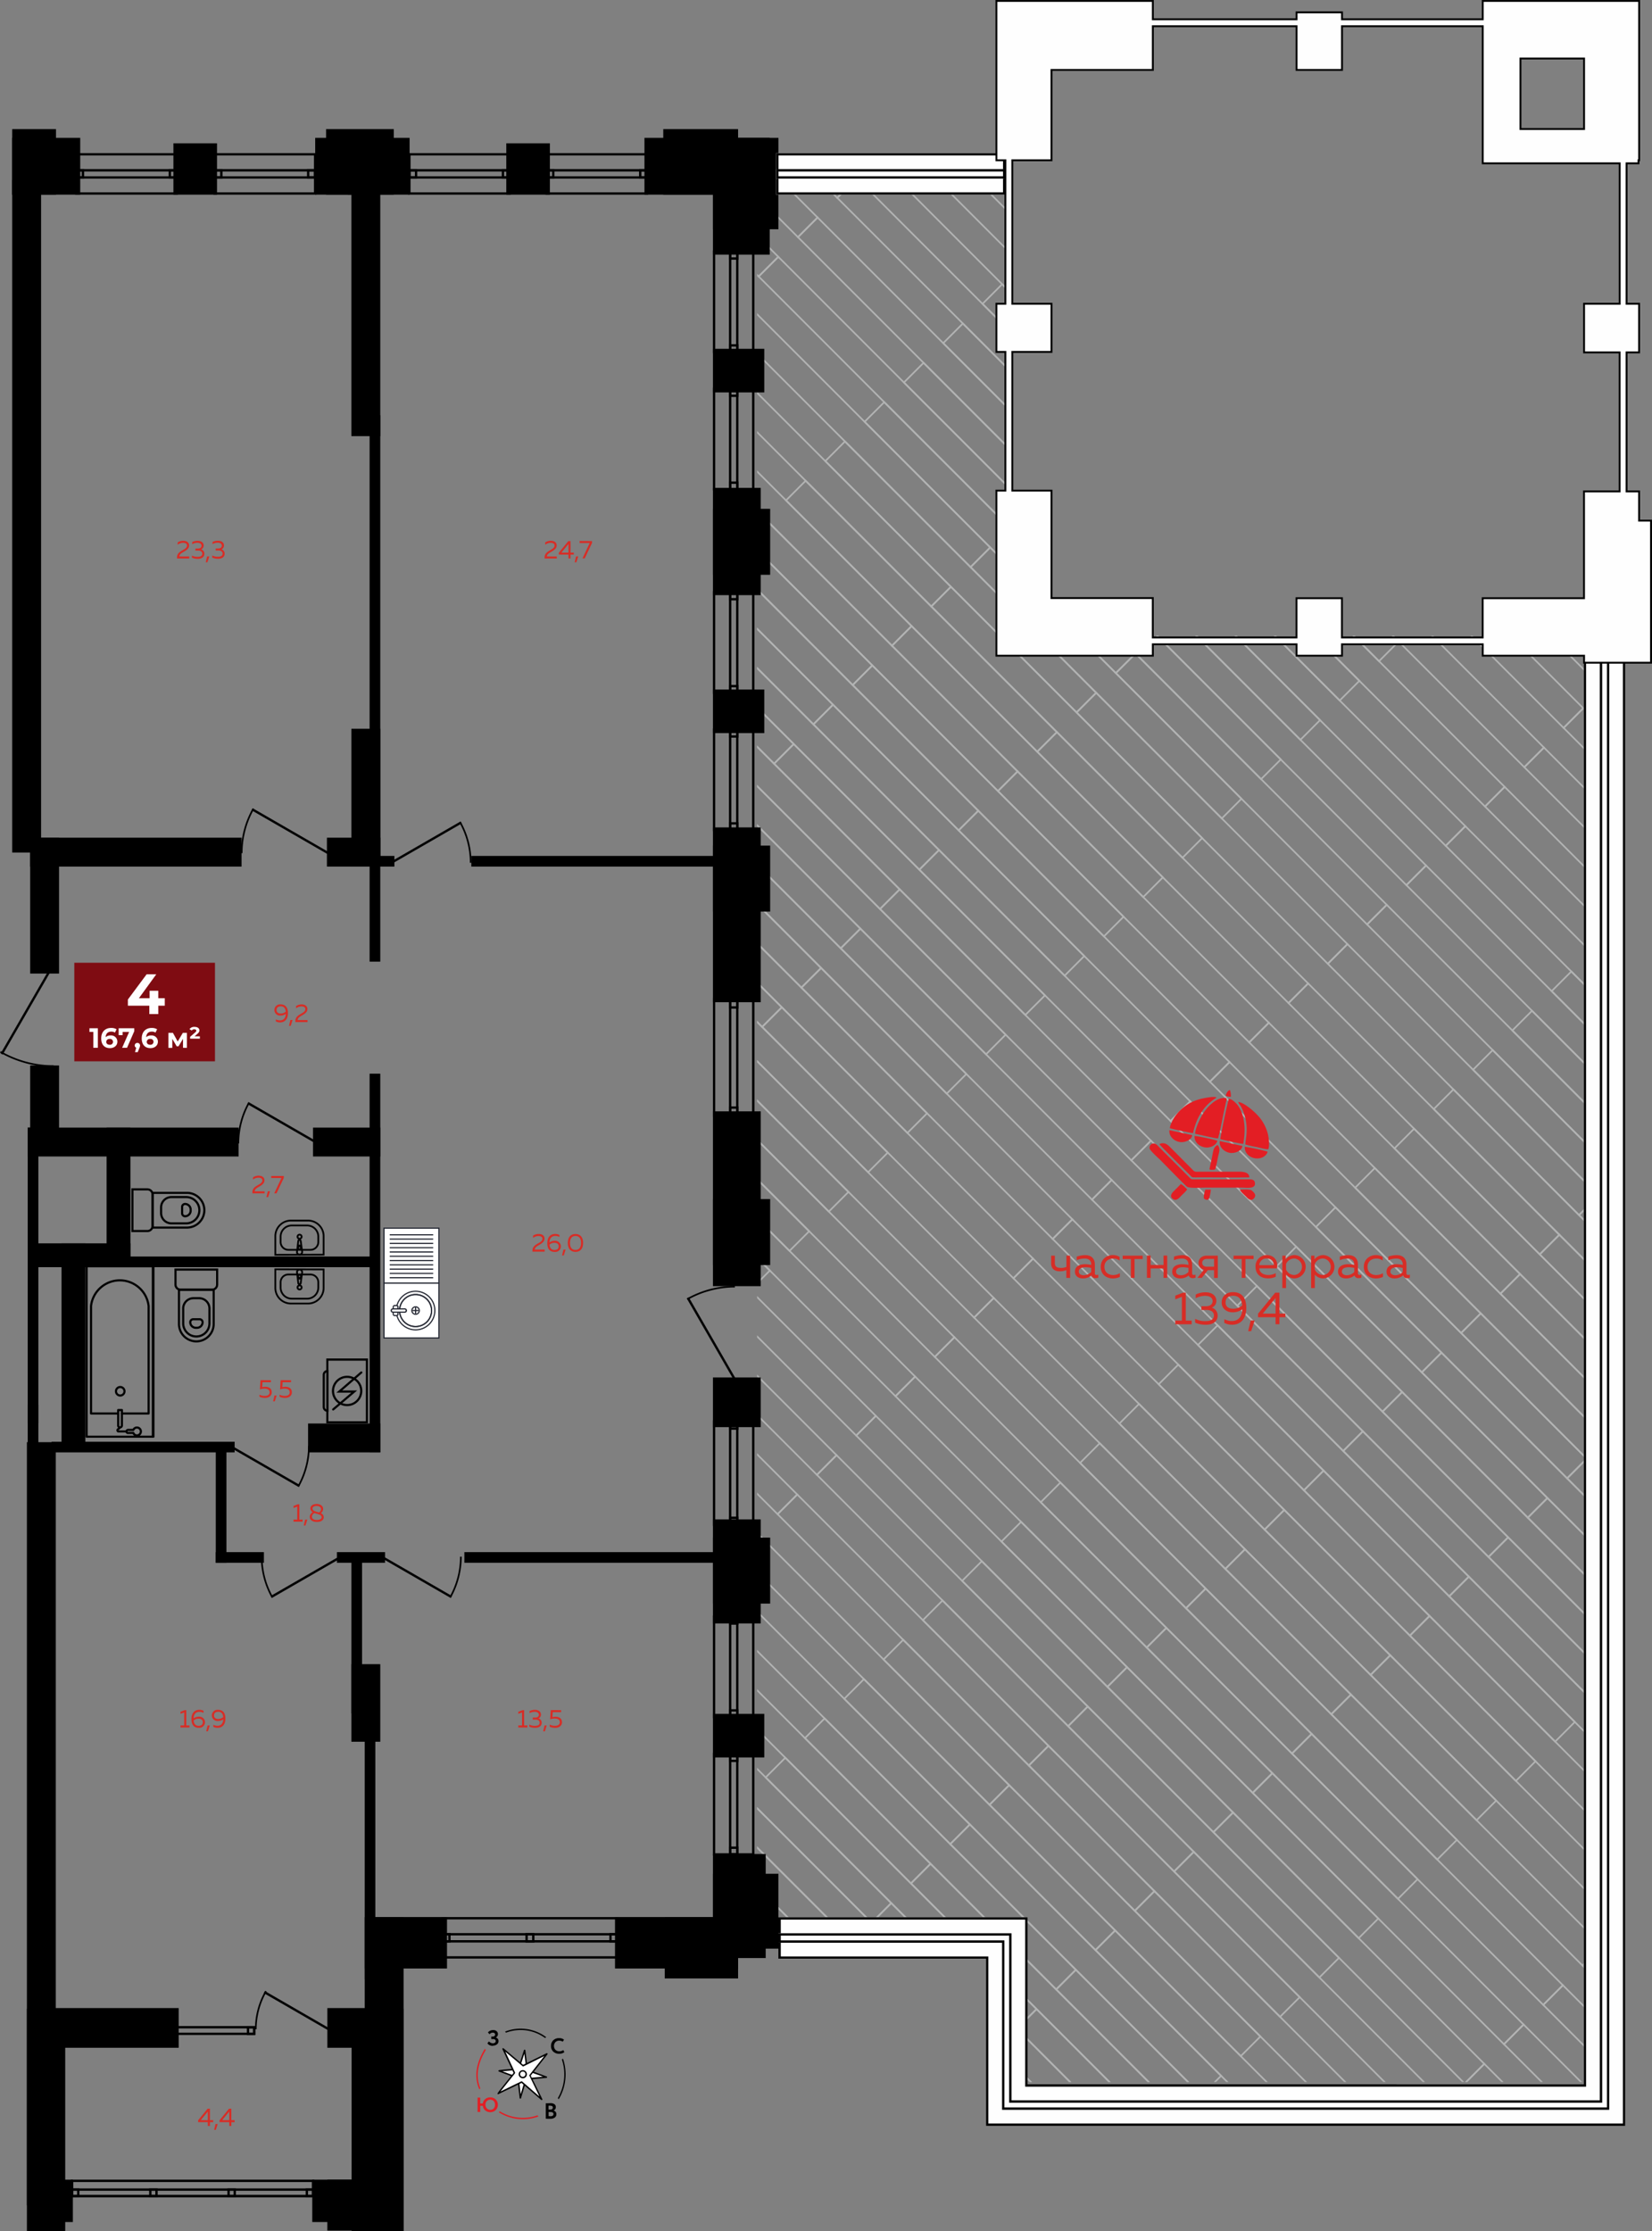 <svg id="Layer_1" data-name="Layer 1" xmlns="http://www.w3.org/2000/svg" xmlns:xlink="http://www.w3.org/1999/xlink" width="889.26" height="1200.5" viewBox="0 0 889.26 1200.5">
  <rect x="0" y="0" width="889.26" height="1200.5" fill="#808080" stroke="none"/>
  <defs>
    <style>
      .cls-1, .cls-10, .cls-11, .cls-12, .cls-13, .cls-14, .cls-15, .cls-16, .cls-17, .cls-18, .cls-19, .cls-25, .cls-5, .cls-7, .cls-8, .cls-9 {
        fill: none;
      }

      .cls-1 {
        clip-rule: evenodd;
      }

      .cls-2, .cls-21 {
        fill: #fff;
      }

      .cls-24, .cls-3 {
        fill: #e31e24;
      }

      .cls-4 {
        clip-path: url(#clip-path);
      }

      .cls-5 {
        stroke: #b2b3b3;
      }

      .cls-10, .cls-11, .cls-12, .cls-14, .cls-15, .cls-17, .cls-18, .cls-19, .cls-25, .cls-5, .cls-7, .cls-8, .cls-9 {
        stroke-miterlimit: 22.93;
      }

      .cls-5, .cls-8 {
        stroke-width: 0.89px;
      }

      .cls-21, .cls-23, .cls-24, .cls-6 {
        fill-rule: evenodd;
      }

      .cls-10, .cls-11, .cls-12, .cls-13, .cls-14, .cls-15, .cls-16, .cls-17, .cls-18, .cls-19, .cls-25, .cls-7, .cls-8, .cls-9 {
        stroke: #000;
      }

      .cls-7 {
        stroke-width: 1.26px;
      }

      .cls-9 {
        stroke-width: 1.15px;
      }

      .cls-10 {
        stroke-width: 1.15px;
      }

      .cls-11 {
        stroke-width: 1.15px;
      }

      .cls-12 {
        stroke-width: 1.14px;
      }

      .cls-13, .cls-16, .cls-18 {
        stroke-linecap: round;
      }

      .cls-13, .cls-16 {
        stroke-linejoin: round;
      }

      .cls-13 {
        stroke-width: 1.15px;
      }

      .cls-14 {
        stroke-width: 0.94px;
      }

      .cls-15 {
        stroke-width: 0.95px;
      }

      .cls-16 {
        stroke-width: 0.95px;
      }

      .cls-17 {
        stroke-width: 1.15px;
      }

      .cls-18 {
        stroke-width: 1.15px;
      }

      .cls-19 {
        stroke-width: 1.15px;
      }

      .cls-20 {
        fill: #262934;
      }

      .cls-22, .cls-23 {
        fill: #fefefe;
      }

      .cls-25 {
        stroke-width: 1.01px;
      }

      .cls-26 {
        fill: #d72d26;
      }

      .cls-27 {
        fill: #7f0c12;
      }
    </style>
    <clipPath id="clip-path">
      <polygon class="cls-1" points="407.54 86.12 407.54 1048.56 550.01 1048.56 550.01 1120.32 852.7 1120.32 852.7 342.11 542.89 342.11 542.89 86.25 407.54 86.12"/>
    </clipPath>
  </defs>
  <path class="cls-2" d="M283.09,1118.73l11-1-10.37-3.78-1.34-10.61-3.27,10.1s-10.58.83-10.45.9,10.19,3.8,10.19,3.8l1.21,10.78Z"/>
  <path d="M268.3,1114.46a.41.41,0,0,1,0-.22c.06-.37.06-.38,10.55-1.21l3.19-9.85a.38.38,0,0,1,.41-.26.4.4,0,0,1,.35.36l1.3,10.36,10.13,3.69a.41.41,0,0,1,.27.43.38.38,0,0,1-.34.35l-10.74,1-2.95,9.92a.39.39,0,0,1-.41.27.42.42,0,0,1-.35-.37l-1.19-10.52c-3.78-1.4-9.86-3.66-10-3.73a.39.39,0,0,1-.2-.22m13.92-9.35-2.74,8.44a.4.4,0,0,1-.33.27c-2.8.22-6.63.53-8.77.73l8.59,3.19a.45.45,0,0,1,.27.35l1,8.86,2.49-8.35a.39.39,0,0,1,.32-.27l9.23-.86-8.67-3.16a.39.39,0,0,1-.26-.34Z"/>
  <path class="cls-2" d="M285.32,1116.84l9.1-11.62-12.83,6.34-10.74-9,6.07,13s-8.9,11-8.71,11,12.69-6.15,12.69-6.15l10.77,9.31Z"/>
  <path d="M267.84,1126.64c-.12-.33.54-1.15,8.62-11.2l-6-12.75a.42.42,0,0,1,.11-.49.38.38,0,0,1,.48,0l10.54,8.88,12.61-6.24a.39.39,0,0,1,.48.12.42.42,0,0,1,0,.51l-9,11.42,6.23,12.59a.39.39,0,0,1-.09.49.38.38,0,0,1-.49,0l-10.58-9.15c-3.88,1.89-12.33,6-12.51,6.06a.39.39,0,0,1-.45-.16.22.22,0,0,1-.05-.08m9.44-11.26a.41.41,0,0,1-.06.4c-2.52,3.13-6,7.5-7.7,9.64l11.21-5.44a.37.37,0,0,1,.41.06l9.33,8.07L285,1117a.39.39,0,0,1,0-.44l8-10.21-11.24,5.56a.38.38,0,0,1-.42-.06L272,1104l5.32,11.39Z"/>
  <path class="cls-2" d="M282.06,1117.84a1.92,1.92,0,1,1,1-2.44,1.87,1.87,0,0,1-1,2.44"/>
  <path d="M279.32,1116.83a2.21,2.21,0,1,1,2.89,1.39,2.27,2.27,0,0,1-2.89-1.39m3.41-1.29a1.44,1.44,0,1,0-.81,1.92A1.48,1.48,0,0,0,282.73,1115.54Z"/>
  <path class="cls-3" d="M289.33,1138.26a23.59,23.59,0,0,1-20.25-2.15l-.59.5a24.28,24.28,0,0,0,21.33,2.27Z"/>
  <path d="M300.27,1129l.48.62a26.07,26.07,0,0,0,2.3-21.87l-.59.5a25.31,25.31,0,0,1-2.19,20.75"/>
  <path class="cls-3" d="M261.47,1103.05l-.48-.61c-4.13,6.76-6.26,14.27-3,21.8l.57-.48c-3-7.18-.92-14.24,2.94-20.71"/>
  <path d="M272.38,1093.79a22.31,22.31,0,0,1,21.05,2.88l.57-.49a23,23,0,0,0-22.1-3Z"/>
  <path d="M303.2,1103.14l.58,1.07a3.11,3.11,0,0,1-1.16.67,4.9,4.9,0,0,1-1.59.25,4.52,4.52,0,0,1-3.2-1.15,4,4,0,0,1-1.22-3.06,4.15,4.15,0,0,1,1.16-3,4.3,4.3,0,0,1,3.23-1.19,3.91,3.91,0,0,1,2.61.83l-.68,1.06a3.58,3.58,0,0,0-1.93-.54,2.72,2.72,0,0,0-2,.78,3.09,3.09,0,0,0,0,4.16,3,3,0,0,0,2.15.79,3.41,3.41,0,0,0,2-.65"/>
  <path d="M293.78,1140.09v-8.3c.9,0,1.74-.06,2.53-.06a3.47,3.47,0,0,1,2.16.55,1.78,1.78,0,0,1,.72,1.51,1.92,1.92,0,0,1-1.25,1.89v0a2.07,2.07,0,0,1,1.12.68,1.89,1.89,0,0,1,.42,1.27,2.16,2.16,0,0,1-.88,1.85,4,4,0,0,1-2.38.65c-1,0-1.82,0-2.44-.06m2.5-7c-.36,0-.69,0-1,0v2.11h1a1.45,1.45,0,0,0,.94-.29,1,1,0,0,0,.36-.82.91.91,0,0,0-.36-.77A1.77,1.77,0,0,0,296.28,1133.1Zm.13,3.41h-1.09v2.21c.39,0,.73.06,1,.06,1.07,0,1.61-.4,1.61-1.21a.9.9,0,0,0-.4-.79A2,2,0,0,0,296.41,1136.51Z"/>
  <path d="M265.32,1100.88a3.93,3.93,0,0,1-1.76-.38,3.18,3.18,0,0,1-1.19-1l.82-1a3.5,3.5,0,0,0,1,.72,2.41,2.41,0,0,0,1.08.28,1.9,1.9,0,0,0,1.14-.32,1,1,0,0,0,.44-.89.9.9,0,0,0-.4-.79,1.87,1.87,0,0,0-1.12-.28h-.88v-1.34h.83a1.32,1.32,0,0,0,.88-.3,1,1,0,0,0,.36-.78.91.91,0,0,0-.34-.76,1.39,1.39,0,0,0-.91-.27,2.14,2.14,0,0,0-1.74.88l-.87-1a3.19,3.19,0,0,1,1.19-.92,3.76,3.76,0,0,1,1.59-.35,2.79,2.79,0,0,1,1.88.6,2,2,0,0,1,.7,1.64,1.94,1.94,0,0,1-.3,1,2.32,2.32,0,0,1-.85.79v0a1.91,1.91,0,0,1,1.11.68,2.13,2.13,0,0,1,.37,1.26,2.09,2.09,0,0,1-.9,1.75,3.39,3.39,0,0,1-2.1.66"/>
  <path class="cls-3" d="M258.5,1136.45h-1.42v-7.72h1.42v3.15h1.38a3.82,3.82,0,0,1,1.3-2.35,4,4,0,0,1,2.66-.92,4.11,4.11,0,0,1,3,1.1,4.14,4.14,0,0,1,0,5.74,4.38,4.38,0,0,1-5.64.18,3.71,3.71,0,0,1-1.3-2.48H258.5Zm2.83-3.86a2.7,2.7,0,0,0,.74,1.93,2.44,2.44,0,0,0,1.82.78,2.36,2.36,0,0,0,1.89-.76,2.8,2.8,0,0,0,.67-2,2.7,2.7,0,0,0-.7-1.95,2.62,2.62,0,0,0-3.69,0A2.7,2.7,0,0,0,261.33,1132.59Z"/>
  <g class="cls-4">
    <polygon class="cls-5" points="505.08 1133.98 515.66 1123.4 448.04 1055.78 380.42 988.16 369.84 998.74 437.46 1066.36 505.08 1133.98"/>
    <polygon class="cls-5" points="480.15 347.47 490.72 336.89 558.34 404.51 625.96 472.13 615.39 482.71 547.77 415.09 480.15 347.47"/>
    <polygon class="cls-5" points="885.87 753.19 896.45 742.61 828.83 674.99 761.2 607.37 750.63 617.95 818.25 685.57 885.87 753.19"/>
    <polygon class="cls-5" points="289.75 537.87 300.33 527.29 367.95 594.91 435.57 662.53 424.99 673.11 357.37 605.49 289.75 537.87"/>
    <polygon class="cls-5" points="695.47 943.59 706.05 933.01 638.43 865.39 570.81 797.77 560.23 808.35 627.85 875.97 695.47 943.59"/>
    <polygon class="cls-5" points="670.54 157.08 681.12 146.5 748.74 214.12 816.36 281.74 805.78 292.32 738.16 224.7 670.54 157.08"/>
    <polygon class="cls-5" points="526.23 1112.83 536.81 1102.25 469.19 1034.63 401.57 967.01 390.99 977.59 458.61 1045.21 526.23 1112.83"/>
    <polygon class="cls-5" points="501.3 326.32 511.88 315.74 579.5 383.36 647.12 450.98 636.54 461.56 568.92 393.94 501.3 326.32"/>
    <polygon class="cls-5" points="907.02 732.04 917.6 721.46 849.98 653.84 782.36 586.22 771.78 596.8 839.4 664.42 907.02 732.04"/>
    <polygon class="cls-5" points="310.91 516.71 321.48 506.13 389.1 573.75 456.73 641.37 446.15 651.95 378.53 584.33 310.91 516.71"/>
    <polygon class="cls-5" points="716.63 922.43 727.21 911.85 659.59 844.23 591.97 776.61 581.39 787.19 649.01 854.81 716.63 922.43"/>
    <polygon class="cls-5" points="691.7 135.92 702.27 125.34 769.89 192.96 837.51 260.58 826.94 271.16 759.32 203.54 691.7 135.92"/>
    <polygon class="cls-5" points="547.39 1091.67 557.97 1081.09 490.35 1013.47 422.73 945.85 412.15 956.43 479.77 1024.05 547.39 1091.67"/>
    <polygon class="cls-5" points="522.46 305.16 533.03 294.58 600.65 362.2 668.27 429.82 657.7 440.4 590.08 372.78 522.46 305.16"/>
    <polygon class="cls-5" points="928.18 710.88 938.75 700.3 871.13 632.68 803.51 565.06 792.94 575.64 860.56 643.26 928.18 710.88"/>
    <polygon class="cls-5" points="332.06 495.56 342.64 484.98 410.26 552.6 477.88 620.22 467.3 630.8 399.68 563.17 332.06 495.56"/>
    <polygon class="cls-5" points="737.78 901.28 748.36 890.7 680.74 823.08 613.12 755.46 602.54 766.04 670.16 833.66 737.78 901.28"/>
    <polygon class="cls-5" points="712.85 114.77 723.43 104.19 791.05 171.81 858.67 239.43 848.09 250.01 780.47 182.39 712.85 114.77"/>
    <polygon class="cls-5" points="568.54 1070.52 579.12 1059.94 511.5 992.32 443.88 924.7 433.3 935.28 500.92 1002.89 568.54 1070.52"/>
    <polygon class="cls-5" points="543.61 284.01 554.19 273.43 621.81 341.05 689.43 408.67 678.85 419.25 611.23 351.63 543.61 284.01"/>
    <polygon class="cls-5" points="949.33 689.73 959.91 679.15 892.29 611.53 824.67 543.91 814.09 554.49 881.71 622.11 949.33 689.73"/>
    <polygon class="cls-5" points="353.22 474.4 363.79 463.82 431.41 531.44 499.03 599.06 488.46 609.64 420.84 542.02 353.22 474.4"/>
    <polygon class="cls-5" points="758.94 880.12 769.51 869.54 701.9 801.92 634.27 734.3 623.7 744.88 691.32 812.5 758.94 880.12"/>
    <polygon class="cls-5" points="734.01 93.61 744.58 83.03 812.2 150.65 879.82 218.27 869.25 228.85 801.63 161.23 734.01 93.61"/>
    <polygon class="cls-5" points="589.7 1049.36 600.28 1038.78 532.65 971.16 465.04 903.54 454.46 914.12 522.08 981.74 589.7 1049.36"/>
    <polygon class="cls-5" points="564.77 262.85 575.34 252.27 642.96 319.89 710.58 387.51 700.01 398.09 632.39 330.47 564.77 262.85"/>
    <polygon class="cls-5" points="970.49 668.57 981.07 657.99 913.45 590.37 845.83 522.75 835.25 533.33 902.87 600.95 970.49 668.57"/>
    <polygon class="cls-5" points="374.37 453.25 384.95 442.67 452.57 510.29 520.19 577.91 509.61 588.49 441.99 520.87 374.37 453.25"/>
    <polygon class="cls-5" points="780.09 858.97 790.67 848.39 723.05 780.77 655.43 713.15 644.85 723.73 712.47 791.35 780.09 858.97"/>
    <polygon class="cls-5" points="755.16 72.46 765.74 61.88 833.36 129.5 900.98 197.12 890.4 207.7 822.78 140.08 755.16 72.46"/>
    <polygon class="cls-5" points="610.85 1028.21 621.43 1017.63 553.81 950.01 486.19 882.39 475.61 892.97 543.23 960.59 610.85 1028.21"/>
    <polygon class="cls-5" points="585.92 241.69 596.5 231.12 664.12 298.74 731.74 366.36 721.16 376.94 653.54 309.32 585.92 241.69"/>
    <polygon class="cls-5" points="395.53 432.09 406.1 421.51 473.72 489.13 541.34 556.75 530.77 567.33 463.15 499.71 395.53 432.09"/>
    <polygon class="cls-5" points="801.25 837.81 811.83 827.23 744.21 759.61 676.59 691.99 666.01 702.57 733.63 770.19 801.25 837.81"/>
    <polygon class="cls-5" points="776.32 51.3 786.89 40.72 854.51 108.34 922.13 175.96 911.56 186.54 843.94 118.92 776.32 51.3"/>
    <polygon class="cls-5" points="632.01 1007.05 642.59 996.47 574.97 928.85 507.35 861.23 496.77 871.81 564.39 939.43 632.01 1007.05"/>
    <polygon class="cls-5" points="607.08 220.54 617.65 209.96 685.27 277.58 752.89 345.2 742.32 355.78 674.7 288.16 607.08 220.54"/>
    <polygon class="cls-5" points="416.68 410.94 427.26 400.36 494.88 467.98 562.5 535.6 551.92 546.17 484.3 478.56 416.68 410.94"/>
    <polygon class="cls-5" points="822.4 816.66 832.98 806.08 765.36 738.46 697.74 670.84 687.16 681.42 754.78 749.04 822.4 816.66"/>
    <polygon class="cls-5" points="821.27 32.79 875.67 87.19 943.29 154.81 932.71 165.39 865.09 97.77 800.12 32.79 821.27 32.79"/>
    <polygon class="cls-5" points="438.97 1173.65 384.57 1119.25 316.95 1051.63 306.37 1062.2 373.99 1129.83 417.81 1173.65 438.97 1173.65"/>
    <polygon class="cls-5" points="653.16 985.9 663.74 975.32 596.12 907.7 528.5 840.08 517.92 850.66 585.54 918.28 653.16 985.9"/>
    <polygon class="cls-5" points="628.23 199.38 638.81 188.81 706.43 256.43 774.05 324.05 763.47 334.63 695.85 267.01 628.23 199.38"/>
    <polygon class="cls-5" points="437.84 389.78 448.41 379.2 516.03 446.82 583.65 514.44 573.08 525.02 505.46 457.4 437.84 389.78"/>
    <polygon class="cls-5" points="843.56 795.5 854.13 784.92 786.51 717.3 718.89 649.68 708.32 660.26 775.94 727.88 843.56 795.5"/>
    <polygon class="cls-5" points="863.58 32.79 896.82 66.03 964.44 133.65 953.87 144.23 886.25 76.61 842.43 32.79 863.58 32.79"/>
    <polygon class="cls-5" points="465.41 1173.65 473.35 1165.71 405.73 1098.09 338.11 1030.47 327.53 1041.05 395.15 1108.67 460.12 1173.65 465.41 1173.65"/>
    <polygon class="cls-5" points="268.6 559.02 279.17 548.44 346.79 616.06 414.41 683.68 403.84 694.26 336.22 626.64 268.6 559.02"/>
    <polygon class="cls-5" points="674.32 964.74 684.9 954.16 617.27 886.54 549.65 818.92 539.08 829.5 606.7 897.12 674.32 964.74"/>
    <polygon class="cls-5" points="649.39 178.23 659.96 167.65 727.58 235.27 795.2 302.89 784.63 313.47 717.01 245.85 649.39 178.23"/>
    <polygon class="cls-5" points="458.99 368.63 469.57 358.05 537.19 425.67 604.81 493.29 594.23 503.87 526.61 436.25 458.99 368.63"/>
    <polygon class="cls-5" points="864.71 774.35 875.29 763.77 807.67 696.15 740.05 628.53 729.47 639.11 797.09 706.73 864.71 774.35"/>
    <polygon class="cls-5" points="483.92 1155.14 494.5 1144.56 426.88 1076.94 359.26 1009.32 348.68 1019.89 416.3 1087.52 483.92 1155.14"/>
    <polygon class="cls-5" points="480.15 347.47 490.72 336.89 423.1 269.27 355.48 201.65 344.91 212.23 412.53 279.85 480.15 347.47"/>
    <polygon class="cls-5" points="695.47 943.59 706.05 933.01 773.67 1000.63 841.29 1068.25 830.71 1078.83 763.09 1011.21 695.47 943.59"/>
    <polygon class="cls-5" points="670.54 157.08 681.12 146.5 613.5 78.88 567.41 32.79 546.26 32.79 602.92 89.45 670.54 157.08"/>
    <polygon class="cls-5" points="946.69 1173.65 908.91 1135.87 841.29 1068.25 830.71 1078.83 898.33 1146.45 925.53 1173.65 946.69 1173.65"/>
    <polygon class="cls-5" points="526.23 1112.83 536.81 1102.25 604.43 1169.87 608.21 1173.65 587.05 1173.65 526.23 1112.83"/>
    <polygon class="cls-5" points="501.3 326.32 511.88 315.74 444.26 248.12 376.64 180.5 366.06 191.07 433.68 258.69 501.3 326.32"/>
    <polygon class="cls-5" points="716.63 922.43 727.21 911.85 794.83 979.47 862.45 1047.09 851.87 1057.67 784.25 990.05 716.63 922.43"/>
    <polygon class="cls-5" points="691.7 135.92 702.27 125.34 634.65 57.72 609.72 32.79 588.57 32.79 624.08 68.3 691.7 135.92"/>
    <polygon class="cls-5" points="989 1173.65 930.07 1114.71 862.45 1047.09 851.87 1057.67 919.49 1125.29 967.84 1173.65 989 1173.65"/>
    <polygon class="cls-5" points="547.39 1091.67 557.97 1081.09 625.59 1148.71 650.52 1173.65 629.36 1173.65 615.01 1159.29 547.39 1091.67"/>
    <polygon class="cls-5" points="522.46 305.16 533.03 294.58 465.41 226.96 397.79 159.34 387.21 169.92 454.84 237.54 522.46 305.16"/>
    <polygon class="cls-5" points="737.78 901.28 748.36 890.7 815.98 958.32 883.6 1025.94 873.02 1036.52 805.4 968.9 737.78 901.28"/>
    <polygon class="cls-5" points="712.85 114.77 723.43 104.19 655.81 36.57 652.03 32.79 630.88 32.79 645.23 47.15 712.85 114.77"/>
    <polygon class="cls-5" points="568.54 1070.52 579.12 1059.94 646.74 1127.56 692.83 1173.65 671.67 1173.65 636.16 1138.14 568.54 1070.52"/>
    <polygon class="cls-5" points="543.61 284.01 554.19 273.43 486.57 205.81 418.95 138.19 408.37 148.76 475.99 216.39 543.61 284.01"/>
    <polygon class="cls-5" points="758.94 880.12 769.51 869.54 837.14 937.16 904.76 1004.78 894.18 1015.36 826.56 947.74 758.94 880.12"/>
    <polygon class="cls-5" points="734.01 93.61 744.58 83.03 694.34 32.79 673.19 32.79 734.01 93.61"/>
    <polygon class="cls-5" points="313.55 32.79 351.33 70.57 418.95 138.19 408.37 148.76 340.75 81.14 292.4 32.79 313.55 32.79"/>
    <polygon class="cls-5" points="589.7 1049.36 600.28 1038.78 667.9 1106.4 735.14 1173.65 713.98 1173.65 657.32 1116.98 589.7 1049.36"/>
    <polygon class="cls-5" points="564.77 262.85 575.34 252.27 507.72 184.65 440.1 117.03 429.52 127.61 497.15 195.23 564.77 262.85"/>
    <polygon class="cls-5" points="780.09 858.97 790.67 848.39 858.29 916.01 925.91 983.63 915.33 994.21 847.71 926.59 780.09 858.97"/>
    <polygon class="cls-5" points="355.86 32.79 372.48 49.41 440.1 117.03 429.52 127.61 361.91 59.99 334.71 32.79 355.86 32.79"/>
    <polygon class="cls-5" points="610.85 1028.21 621.43 1017.63 689.05 1085.25 756.67 1152.87 746.09 1163.45 678.47 1095.83 610.85 1028.21"/>
    <polygon class="cls-5" points="585.92 241.69 596.5 231.12 528.88 163.5 461.26 95.88 450.68 106.45 518.3 174.07 585.92 241.69"/>
    <polygon class="cls-5" points="801.25 837.81 811.83 827.23 879.45 894.85 947.07 962.48 936.49 973.05 868.87 905.43 801.25 837.81"/>
    <polygon class="cls-5" points="398.17 32.79 461.26 95.88 450.68 106.45 383.06 38.84 377.02 32.79 398.17 32.79"/>
    <polygon class="cls-5" points="632.01 1007.05 642.59 996.47 710.21 1064.09 777.83 1131.71 767.25 1142.29 699.63 1074.67 632.01 1007.05"/>
    <polygon class="cls-5" points="607.08 220.54 617.65 209.96 550.03 142.34 482.41 74.72 471.83 85.3 539.46 152.92 607.08 220.54"/>
    <polygon class="cls-5" points="416.68 410.94 427.26 400.36 359.64 332.74 292.02 265.12 281.44 275.69 349.06 343.31 416.68 410.94"/>
    <polygon class="cls-5" points="822.4 816.66 832.98 806.08 900.6 873.7 968.22 941.32 957.64 951.9 890.02 884.28 822.4 816.66"/>
    <polygon class="cls-5" points="653.16 985.9 663.74 975.32 731.36 1042.94 798.98 1110.56 788.4 1121.14 720.78 1053.52 653.16 985.9"/>
    <polygon class="cls-5" points="628.23 199.38 638.81 188.81 571.19 121.19 503.57 53.57 492.99 64.14 560.61 131.76 628.23 199.38"/>
    <polygon class="cls-5" points="437.84 389.78 448.41 379.2 380.79 311.58 313.17 243.96 302.6 254.54 370.22 322.16 437.84 389.78"/>
    <polygon class="cls-5" points="843.56 795.5 854.13 784.92 921.76 852.54 989.38 920.16 978.8 930.74 911.18 863.12 843.56 795.5"/>
    <polygon class="cls-5" points="862.07 1173.65 798.98 1110.56 788.4 1121.14 840.91 1173.65 862.07 1173.65"/>
    <polygon class="cls-5" points="674.32 964.74 684.9 954.16 752.52 1021.78 820.14 1089.4 809.56 1099.98 741.94 1032.36 674.32 964.74"/>
    <polygon class="cls-5" points="649.39 178.23 659.96 167.65 592.34 100.03 525.1 32.79 524.34 32.79 514.14 42.99 581.76 110.61 649.39 178.23"/>
    <polygon class="cls-5" points="458.99 368.63 469.57 358.05 401.95 290.43 334.33 222.81 323.75 233.38 391.37 301 458.99 368.63"/>
    <polygon class="cls-5" points="904.38 1173.65 887.76 1157.02 820.14 1089.4 809.56 1099.98 877.18 1167.6 883.22 1173.65 904.38 1173.65"/>
    <polygon class="cls-5" points="515.66 1123.4 448.04 1055.78 458.61 1045.21 526.23 1112.83 587.05 1173.65 565.9 1173.65 515.66 1123.4"/>
    <polygon class="cls-5" points="490.72 336.89 558.34 404.51 568.92 393.94 501.3 326.32 433.68 258.69 423.1 269.27 490.72 336.89"/>
    <polygon class="cls-5" points="896.45 742.61 828.83 674.99 839.4 664.42 907.02 732.04 974.64 799.66 964.07 810.24 896.45 742.61"/>
    <polygon class="cls-5" points="706.05 933.01 638.43 865.39 649.01 854.81 716.63 922.43 784.25 990.05 773.67 1000.63 706.05 933.01"/>
    <polygon class="cls-5" points="681.12 146.5 748.74 214.12 759.32 203.54 691.7 135.92 624.08 68.3 613.5 78.88 681.12 146.5"/>
    <polygon class="cls-5" points="536.81 1102.25 469.19 1034.63 479.77 1024.05 547.39 1091.67 615.01 1159.29 604.43 1169.87 536.81 1102.25"/>
    <polygon class="cls-5" points="511.88 315.74 579.5 383.36 590.08 372.78 522.46 305.16 454.84 237.54 444.26 248.12 511.88 315.74"/>
    <polygon class="cls-5" points="917.6 721.46 849.98 653.84 860.56 643.26 928.18 710.88 995.8 778.5 985.22 789.08 917.6 721.46"/>
    <polygon class="cls-5" points="727.21 911.85 659.59 844.23 670.16 833.66 737.78 901.28 805.4 968.9 794.83 979.47 727.21 911.85"/>
    <polygon class="cls-5" points="702.27 125.34 769.89 192.96 780.47 182.39 712.85 114.77 645.23 47.15 634.65 57.72 702.27 125.34"/>
    <polygon class="cls-5" points="557.97 1081.09 490.35 1013.47 500.92 1002.89 568.54 1070.52 636.16 1138.14 625.59 1148.71 557.97 1081.09"/>
    <polygon class="cls-5" points="533.03 294.58 600.65 362.2 611.23 351.63 543.61 284.01 475.99 216.39 465.41 226.96 533.03 294.58"/>
    <polygon class="cls-5" points="342.64 484.98 410.26 552.6 420.84 542.02 353.22 474.4 285.6 406.78 275.02 417.36 342.64 484.98"/>
    <polygon class="cls-5" points="748.36 890.7 680.74 823.08 691.32 812.5 758.94 880.12 826.56 947.74 815.98 958.32 748.36 890.7"/>
    <polygon class="cls-5" points="723.43 104.19 791.05 171.81 801.63 161.23 734.01 93.61 673.19 32.79 659.59 32.79 655.81 36.57 723.43 104.19"/>
    <polygon class="cls-5" points="579.12 1059.94 511.5 992.32 522.08 981.74 589.7 1049.36 657.32 1116.98 646.74 1127.56 579.12 1059.94"/>
    <polygon class="cls-5" points="554.19 273.43 621.81 341.05 632.39 330.47 564.77 262.85 497.15 195.23 486.57 205.81 554.19 273.43"/>
    <polygon class="cls-5" points="363.79 463.82 431.41 531.44 441.99 520.87 374.37 453.25 306.75 385.63 296.17 396.2 363.79 463.82"/>
    <polygon class="cls-5" points="769.51 869.54 701.9 801.92 712.47 791.35 780.09 858.97 847.71 926.59 837.14 937.16 769.51 869.54"/>
    <polygon class="cls-5" points="744.58 83.03 812.2 150.65 822.78 140.08 755.16 72.46 715.5 32.79 694.34 32.79 744.58 83.03"/>
    <polygon class="cls-5" points="600.28 1038.78 532.65 971.16 543.23 960.59 610.85 1028.21 678.47 1095.83 667.9 1106.4 600.28 1038.78"/>
    <polygon class="cls-5" points="575.34 252.27 642.96 319.89 653.54 309.32 585.92 241.69 518.3 174.07 507.72 184.65 575.34 252.27"/>
    <polygon class="cls-5" points="384.95 442.67 452.57 510.29 463.15 499.71 395.53 432.09 327.91 364.47 317.33 375.05 384.95 442.67"/>
    <polygon class="cls-5" points="790.67 848.39 723.05 780.77 733.63 770.19 801.25 837.81 868.87 905.43 858.29 916.01 790.67 848.39"/>
    <polygon class="cls-5" points="765.74 61.88 833.36 129.5 843.94 118.92 776.32 51.3 757.81 32.79 736.65 32.79 765.74 61.88"/>
    <polygon class="cls-5" points="621.43 1017.63 553.81 950.01 564.39 939.43 632.01 1007.05 699.63 1074.67 689.05 1085.25 621.43 1017.63"/>
    <polygon class="cls-5" points="596.5 231.12 664.12 298.74 674.7 288.16 607.08 220.54 539.46 152.92 528.88 163.5 596.5 231.12"/>
    <polygon class="cls-5" points="406.1 421.51 473.72 489.13 484.3 478.56 416.68 410.94 349.06 343.31 338.48 353.89 406.1 421.51"/>
    <polygon class="cls-5" points="811.83 827.23 744.21 759.61 754.78 749.04 822.4 816.66 890.02 884.28 879.45 894.85 811.83 827.23"/>
    <polygon class="cls-5" points="786.89 40.72 854.51 108.34 865.09 97.77 800.12 32.79 778.96 32.79 786.89 40.72"/>
    <polygon class="cls-5" points="642.59 996.47 574.97 928.85 585.54 918.28 653.16 985.9 720.78 1053.52 710.21 1064.09 642.59 996.47"/>
    <polygon class="cls-5" points="617.65 209.96 685.27 277.58 695.85 267.01 628.23 199.38 560.61 131.76 550.03 142.34 617.65 209.96"/>
    <polygon class="cls-5" points="427.26 400.36 494.88 467.98 505.46 457.4 437.84 389.78 370.22 322.16 359.64 332.74 427.26 400.36"/>
    <polygon class="cls-5" points="832.98 806.08 765.36 738.46 775.94 727.88 843.56 795.5 911.18 863.12 900.6 873.7 832.98 806.08"/>
    <polygon class="cls-5" points="821.27 32.79 875.67 87.19 886.25 76.61 842.43 32.79 821.27 32.79"/>
    <polygon class="cls-5" points="438.97 1173.65 384.57 1119.25 395.15 1108.67 460.12 1173.65 438.97 1173.65"/>
    <polygon class="cls-5" points="663.74 975.32 596.12 907.7 606.7 897.12 674.32 964.74 741.94 1032.36 731.36 1042.94 663.74 975.32"/>
    <polygon class="cls-5" points="638.81 188.81 706.43 256.43 717.01 245.85 649.39 178.23 581.76 110.61 571.19 121.19 638.81 188.81"/>
    <polygon class="cls-5" points="448.41 379.2 516.03 446.82 526.61 436.25 458.99 368.63 391.37 301 380.79 311.58 448.41 379.2"/>
    <polygon class="cls-5" points="854.13 784.92 786.51 717.3 797.09 706.73 864.71 774.35 932.33 841.97 921.76 852.54 854.13 784.92"/>
    <polygon class="cls-5" points="473.35 1165.71 405.73 1098.09 416.3 1087.52 483.92 1155.14 502.43 1173.65 481.28 1173.65 473.35 1165.71"/>
    <polygon class="cls-5" points="684.9 954.16 617.27 886.54 627.85 875.97 695.47 943.59 763.09 1011.21 752.52 1021.78 684.9 954.16"/>
    <polygon class="cls-5" points="659.96 167.65 727.58 235.27 738.16 224.7 670.54 157.08 602.92 89.45 592.34 100.03 659.96 167.65"/>
    <polygon class="cls-5" points="469.57 358.05 537.19 425.67 547.77 415.09 480.15 347.47 412.53 279.85 401.95 290.43 469.57 358.05"/>
    <polygon class="cls-5" points="875.29 763.77 807.67 696.15 818.25 685.57 885.87 753.19 953.49 820.81 942.91 831.39 875.29 763.77"/>
    <polygon class="cls-5" points="494.5 1144.56 426.88 1076.94 437.46 1066.36 505.08 1133.98 544.74 1173.65 523.59 1173.65 494.5 1144.56"/>
    <polygon class="cls-5" points="380.42 988.16 448.04 1055.78 458.61 1045.21 390.99 977.59 323.37 909.97 312.8 920.54 380.42 988.16"/>
    <polygon class="cls-5" points="625.96 472.13 558.34 404.51 568.92 393.94 636.54 461.56 704.16 529.18 693.59 539.75 625.96 472.13"/>
    <polygon class="cls-5" points="761.2 607.37 828.83 674.99 839.4 664.42 771.78 596.8 704.16 529.18 693.59 539.75 761.2 607.37"/>
    <polygon class="cls-5" points="435.57 662.53 367.95 594.91 378.53 584.33 446.15 651.95 513.77 719.57 503.19 730.15 435.57 662.53"/>
    <polygon class="cls-5" points="570.81 797.77 638.43 865.39 649.01 854.81 581.39 787.19 513.77 719.57 503.19 730.15 570.81 797.77"/>
    <polygon class="cls-5" points="816.36 281.74 748.74 214.12 759.32 203.54 826.94 271.16 894.56 338.78 883.98 349.36 816.36 281.74"/>
    <polygon class="cls-5" points="401.57 967.01 469.19 1034.63 479.77 1024.05 412.15 956.43 344.53 888.81 333.95 899.39 401.57 967.01"/>
    <polygon class="cls-5" points="647.12 450.98 579.5 383.36 590.08 372.78 657.7 440.4 725.32 508.02 714.74 518.6 647.12 450.98"/>
    <polygon class="cls-5" points="782.36 586.22 849.98 653.84 860.56 643.26 792.94 575.64 725.32 508.02 714.74 518.6 782.36 586.22"/>
    <polygon class="cls-5" points="456.73 641.37 389.1 573.75 399.68 563.17 467.3 630.8 534.92 698.42 524.35 708.99 456.73 641.37"/>
    <polygon class="cls-5" points="591.97 776.61 659.59 844.23 670.16 833.66 602.54 766.04 534.92 698.42 524.35 708.99 591.97 776.61"/>
    <polygon class="cls-5" points="837.51 260.58 769.89 192.96 780.47 182.39 848.09 250.01 915.71 317.63 905.13 328.2 837.51 260.58"/>
    <polygon class="cls-5" points="422.73 945.85 490.35 1013.47 500.92 1002.89 433.3 935.28 365.68 867.65 355.11 878.23 422.73 945.85"/>
    <polygon class="cls-5" points="668.27 429.82 600.65 362.2 611.23 351.63 678.85 419.25 746.47 486.87 735.89 497.44 668.27 429.82"/>
    <polygon class="cls-5" points="803.51 565.06 871.13 632.68 881.71 622.11 814.09 554.49 746.47 486.87 735.89 497.44 803.51 565.06"/>
    <polygon class="cls-5" points="477.88 620.22 410.26 552.6 420.84 542.02 488.46 609.64 556.08 677.26 545.5 687.84 477.88 620.22"/>
    <polygon class="cls-5" points="613.12 755.46 680.74 823.08 691.32 812.5 623.7 744.88 556.08 677.26 545.5 687.84 613.12 755.46"/>
    <polygon class="cls-5" points="858.67 239.43 791.05 171.81 801.63 161.23 869.25 228.85 936.87 296.47 926.29 307.05 858.67 239.43"/>
    <polygon class="cls-5" points="443.88 924.7 511.5 992.32 522.08 981.74 454.46 914.12 386.84 846.5 376.26 857.08 443.88 924.7"/>
    <polygon class="cls-5" points="689.43 408.67 621.81 341.05 632.39 330.47 700.01 398.09 767.63 465.71 757.05 476.29 689.43 408.67"/>
    <polygon class="cls-5" points="824.67 543.91 892.29 611.53 902.87 600.95 835.25 533.33 767.63 465.71 757.05 476.29 824.67 543.91"/>
    <polygon class="cls-5" points="499.03 599.06 431.41 531.44 441.99 520.87 509.61 588.49 577.23 656.11 566.65 666.68 499.03 599.06"/>
    <polygon class="cls-5" points="634.27 734.3 701.9 801.92 712.47 791.35 644.85 723.73 577.23 656.11 566.65 666.68 634.27 734.3"/>
    <polygon class="cls-5" points="879.82 218.27 812.2 150.65 822.78 140.08 890.4 207.7 958.02 275.32 947.44 285.89 879.82 218.27"/>
    <polygon class="cls-5" points="329.8 768.3 262.18 700.68 272.75 690.11 340.37 757.73 407.99 825.35 397.42 835.92 329.8 768.3"/>
    <polygon class="cls-5" points="465.04 903.54 532.65 971.16 543.23 960.59 475.61 892.97 407.99 825.35 397.42 835.92 465.04 903.54"/>
    <polygon class="cls-5" points="710.58 387.51 642.96 319.89 653.54 309.32 721.16 376.94 788.78 444.56 778.2 455.13 710.58 387.51"/>
    <polygon class="cls-5" points="845.83 522.75 913.45 590.37 924.02 579.8 856.4 512.18 788.78 444.56 778.2 455.13 845.83 522.75"/>
    <polygon class="cls-5" points="520.19 577.91 452.57 510.29 463.15 499.71 530.77 567.33 598.39 634.95 587.81 645.53 520.19 577.91"/>
    <polygon class="cls-5" points="655.43 713.15 723.05 780.77 733.63 770.19 666.01 702.57 598.39 634.95 587.81 645.53 655.43 713.15"/>
    <polygon class="cls-5" points="900.98 197.12 833.36 129.5 843.94 118.92 911.56 186.54 979.18 254.16 968.6 264.74 900.98 197.12"/>
    <polygon class="cls-5" points="350.95 747.15 283.33 679.53 293.91 668.95 361.53 736.57 429.15 804.19 418.57 814.77 350.95 747.15"/>
    <polygon class="cls-5" points="486.19 882.39 553.81 950.01 564.39 939.43 496.77 871.81 429.15 804.19 418.57 814.77 486.19 882.39"/>
    <polygon class="cls-5" points="731.74 366.36 664.12 298.74 674.7 288.16 742.32 355.78 809.94 423.4 799.36 433.98 731.74 366.36"/>
    <polygon class="cls-5" points="866.98 501.6 934.6 569.22 945.18 558.64 877.56 491.02 809.94 423.4 799.36 433.98 866.98 501.6"/>
    <polygon class="cls-5" points="541.34 556.75 473.72 489.13 484.3 478.56 551.92 546.17 619.54 613.8 608.97 624.37 541.34 556.75"/>
    <polygon class="cls-5" points="676.59 691.99 744.21 759.61 754.78 749.04 687.16 681.42 619.54 613.8 608.97 624.37 676.59 691.99"/>
    <polygon class="cls-5" points="372.11 725.99 304.48 658.37 315.06 647.79 382.68 715.41 450.3 783.03 439.73 793.61 372.11 725.99"/>
    <polygon class="cls-5" points="507.35 861.23 574.97 928.85 585.54 918.28 517.92 850.66 450.3 783.03 439.73 793.61 507.35 861.23"/>
    <polygon class="cls-5" points="752.89 345.2 685.27 277.58 695.85 267.01 763.47 334.63 831.09 402.25 820.51 412.82 752.89 345.2"/>
    <polygon class="cls-5" points="888.13 480.44 955.75 548.07 966.33 537.49 898.71 469.87 831.09 402.25 820.51 412.82 888.13 480.44"/>
    <polygon class="cls-5" points="562.5 535.6 494.88 467.98 505.46 457.4 573.08 525.02 640.7 592.64 630.12 603.22 562.5 535.6"/>
    <polygon class="cls-5" points="697.74 670.84 765.36 738.46 775.94 727.88 708.32 660.26 640.7 592.64 630.12 603.22 697.74 670.84"/>
    <polygon class="cls-5" points="393.26 704.84 325.64 637.22 336.22 626.64 403.84 694.26 471.46 761.88 460.88 772.46 393.26 704.84"/>
    <polygon class="cls-5" points="528.5 840.08 596.12 907.7 606.7 897.12 539.08 829.5 471.46 761.88 460.88 772.46 528.5 840.08"/>
    <polygon class="cls-5" points="774.05 324.05 706.43 256.43 717.01 245.85 784.63 313.47 852.25 381.09 841.67 391.67 774.05 324.05"/>
    <polygon class="cls-5" points="909.29 459.29 976.91 526.91 987.49 516.33 919.87 448.71 852.25 381.09 841.67 391.67 909.29 459.29"/>
    <polygon class="cls-5" points="583.65 514.44 516.03 446.82 526.61 436.25 594.23 503.87 661.85 571.49 651.27 582.06 583.65 514.44"/>
    <polygon class="cls-5" points="718.89 649.68 786.51 717.3 797.09 706.73 729.47 639.11 661.85 571.49 651.27 582.06 718.89 649.68"/>
    <polygon class="cls-5" points="338.11 1030.47 405.73 1098.09 416.3 1087.52 348.68 1019.89 281.06 952.27 270.49 962.85 338.11 1030.47"/>
    <polygon class="cls-5" points="414.41 683.68 346.79 616.06 357.37 605.49 424.99 673.11 492.61 740.73 482.03 751.3 414.41 683.68"/>
    <polygon class="cls-5" points="549.65 818.92 617.27 886.54 627.85 875.97 560.23 808.35 492.61 740.73 482.03 751.3 549.65 818.92"/>
    <polygon class="cls-5" points="795.2 302.89 727.58 235.27 738.16 224.7 805.78 292.32 873.4 359.94 862.82 370.51 795.2 302.89"/>
    <polygon class="cls-5" points="604.81 493.29 537.19 425.67 547.77 415.09 615.39 482.71 683.01 550.33 672.43 560.91 604.81 493.29"/>
    <polygon class="cls-5" points="740.05 628.53 807.67 696.15 818.25 685.57 750.63 617.95 683.01 550.33 672.43 560.91 740.05 628.53"/>
    <polygon class="cls-5" points="359.26 1009.32 426.88 1076.94 437.46 1066.36 369.84 998.74 302.22 931.12 291.64 941.7 359.26 1009.32"/>
  </g>
  <rect x="14.92" y="606.75" width="5.74" height="159.13"/>
  <rect x="14.92" y="755.92" width="5.74" height="23.71"/>
  <rect x="14.48" y="776.03" width="15.55" height="410.68"/>
  <rect x="331.05" y="1031.56" width="66.27" height="27.69"/>
  <rect x="196.31" y="1031.56" width="44.31" height="27.69"/>
  <rect x="196.31" y="1031.56" width="20.94" height="168.95"/>
  <rect x="189.26" y="1080.97" width="27.99" height="119.54"/>
  <rect x="14.48" y="1080.97" width="20.63" height="119.54"/>
  <rect x="187.3" y="74.18" width="33.18" height="30.56"/>
  <rect x="272.53" y="77.11" width="23.47" height="27.64"/>
  <path class="cls-6" d="M332.83,1031.56H237.69v22.35h95.14Zm-1.26,1.26H239v19.82h92.62Z"/>
  <path class="cls-6" d="M332.83,1040.19H237.69v5.09h95.14Zm-1.26,1.26H239V1044h92.62Z"/>
  <path class="cls-6" d="M287.69,1040.19h-4.86v5.09h4.86Zm-1.26,1.26h-2.34V1044h2.34Z"/>
  <path class="cls-6" d="M242.56,1040.19h-4.87v5.09h4.87Zm-1.27,1.26H239V1044h2.34Z"/>
  <path class="cls-6" d="M332.83,1040.19H328v5.09h4.86Zm-1.26,1.26h-2.34V1044h2.34Z"/>
  <rect x="93.35" y="77.11" width="23.47" height="27.64"/>
  <rect x="169.67" y="74.18" width="33.18" height="30.56"/>
  <rect x="6.57" y="74.18" width="36.61" height="30.56"/>
  <rect x="346.91" y="74.18" width="72.13" height="30.56"/>
  <rect x="383.77" y="74.18" width="30.56" height="62.86"/>
  <rect x="383.77" y="262.51" width="25.73" height="57.74"/>
  <rect x="383.77" y="445.22" width="25.73" height="94.07"/>
  <rect x="383.77" y="598.01" width="25.73" height="94.07"/>
  <rect x="383.77" y="817.59" width="25.73" height="56"/>
  <rect x="383.77" y="997.63" width="28.4" height="56"/>
  <rect x="383.77" y="741.19" width="25.73" height="26.75"/>
  <rect x="357.82" y="1031.56" width="39.49" height="33.05"/>
  <rect x="357.03" y="69.48" width="40.28" height="35.26"/>
  <rect x="383.77" y="83.08" width="35.26" height="40.28"/>
  <rect x="383.77" y="1008.28" width="35.26" height="40.28"/>
  <rect x="383.77" y="273.8" width="30.8" height="35.5"/>
  <rect x="383.77" y="455.03" width="30.8" height="35.5"/>
  <rect x="383.77" y="645.22" width="30.8" height="35.5"/>
  <rect x="383.77" y="827.39" width="30.8" height="35.5"/>
  <rect x="175.53" y="69.48" width="36.43" height="35.26"/>
  <rect x="6.57" y="69.48" width="23.57" height="35.26"/>
  <rect x="6.57" y="96.92" width="15.55" height="361.83"/>
  <rect x="189.15" y="96.92" width="15.55" height="137.77"/>
  <rect x="16.24" y="450.76" width="15.55" height="73.11"/>
  <rect x="16.24" y="573.33" width="15.55" height="40.83"/>
  <rect x="57.38" y="606.75" width="12.83" height="73.39"/>
  <rect x="33.12" y="669.04" width="12.83" height="109.66"/>
  <rect x="34.4" y="669.04" width="35.8" height="12.83"/>
  <rect x="16.24" y="669.04" width="18.17" height="12.83"/>
  <rect x="189.15" y="895.49" width="15.55" height="41.74"/>
  <rect x="189.15" y="392.15" width="15.55" height="73.22"/>
  <rect x="16.24" y="450.76" width="113.79" height="15.55"/>
  <rect x="175.98" y="450.76" width="28.85" height="15.55"/>
  <rect x="14.92" y="606.75" width="113.52" height="15.55"/>
  <rect x="168.5" y="606.75" width="36.2" height="15.55"/>
  <rect x="165.83" y="765.99" width="38.87" height="15.55"/>
  <rect x="116.15" y="835.2" width="25.91" height="5.74"/>
  <rect x="27.73" y="775.8" width="98.57" height="5.74"/>
  <rect x="41.35" y="676.13" width="161.34" height="5.74"/>
  <rect x="253.71" y="460.57" width="140.24" height="5.74"/>
  <rect x="188.53" y="460.57" width="23.77" height="5.74"/>
  <rect x="181.35" y="835.2" width="25.91" height="5.74"/>
  <rect x="249.97" y="835.2" width="137.83" height="5.74"/>
  <rect x="198.96" y="223.47" width="5.74" height="293.99"/>
  <rect x="198.96" y="577.75" width="5.74" height="203.78"/>
  <rect x="196.31" y="902.74" width="5.74" height="162.37"/>
  <rect x="189.15" y="837.03" width="5.74" height="84.94"/>
  <rect x="116.15" y="780.04" width="5.74" height="60.9"/>
  <rect x="168.09" y="1172.88" width="47.97" height="22.8"/>
  <rect x="176.21" y="1172.88" width="39.85" height="27.41"/>
  <rect x="14.82" y="1172.88" width="15.75" height="27.41"/>
  <rect x="14.82" y="1172.88" width="24.41" height="22.8"/>
  <rect x="24.29" y="1080.54" width="71.89" height="21.37"/>
  <rect x="176.22" y="1080.54" width="33.3" height="21.37"/>
  <path class="cls-6" d="M167.86,1178.85H39.42v2.27H167.86Zm-129.7-1.26h131v4.8h-131Z"/>
  <path class="cls-6" d="M167.86,1174.14H39.42v7H167.86Zm-129.7-1.26h131v9.51h-131Z"/>
  <path class="cls-6" d="M125.74,1178.85h-2.07v2.27h2.07Zm-3.33-1.26H127v4.8h-4.59Z"/>
  <path class="cls-6" d="M83.61,1178.85H81.55v2.27h2.06Zm-3.32-1.26h4.58v4.8H80.29Z"/>
  <path class="cls-6" d="M41.49,1178.85H39.42v2.27h2.07Zm-3.33-1.26h4.59v4.8H38.16Z"/>
  <path class="cls-6" d="M136.19,1091.49H92.3v2.27h43.89ZM91,1090.22h46.41v4.8H91Z"/>
  <path class="cls-6" d="M94.37,1091.49H92.3v2.27h2.07ZM91,1090.22h4.59v4.8H91Z"/>
  <path class="cls-6" d="M136.19,1091.49h-2.06v2.27h2.06Zm-3.32-1.27h4.58v4.8h-4.58Z"/>
  <path class="cls-6" d="M167.86,1178.85H165.8v2.27h2.06Zm-3.32-1.26h4.59v4.8h-4.59Z"/>
  <line class="cls-7" x1="142.32" y1="1071.95" x2="176.94" y2="1091.94"/>
  <path class="cls-8" d="M143.17,1071.46a41,41,0,0,0-5.48,20.48"/>
  <line class="cls-7" x1="370.22" y1="698.36" x2="395.55" y2="742.28"/>
  <path class="cls-8" d="M370,699.06a52.16,52.16,0,0,1,25.59-6.72"/>
  <path class="cls-9" d="M97.23,694h16.89a2.78,2.78,0,0,0,2.77-2.77v-8.08H94.47v8.08A2.77,2.77,0,0,0,97.23,694Z"/>
  <path class="cls-10" d="M105.68,719.17h0a7.1,7.1,0,0,0,7.07-7.07v-8a5.56,5.56,0,0,0-5.54-5.54h-3.06a5.56,5.56,0,0,0-5.54,5.54v8A7.1,7.1,0,0,0,105.68,719.17Z"/>
  <path class="cls-11" d="M105.36,714.48h.69a3,3,0,0,0,3-3h0a1.6,1.6,0,0,0-1.6-1.59H104a1.59,1.59,0,0,0-1.59,1.59h0A3,3,0,0,0,105.36,714.48Z"/>
  <path class="cls-12" d="M105.68,721.8h0a9.36,9.36,0,0,0,9.34-9.34V694H96.34v18.5A9.36,9.36,0,0,0,105.68,721.8Z"/>
  <path class="cls-9" d="M82.14,659.66V642.77A2.77,2.77,0,0,0,79.37,640H71.29v22.42h8.08A2.78,2.78,0,0,0,82.14,659.66Z"/>
  <path class="cls-10" d="M107.33,651.22h0a7.09,7.09,0,0,0-7.07-7.07h-8a5.55,5.55,0,0,0-5.54,5.53v3.07a5.55,5.55,0,0,0,5.54,5.54h8A7.1,7.1,0,0,0,107.33,651.22Z"/>
  <path class="cls-11" d="M102.62,651.56v-.7a3,3,0,0,0-3-3h0a1.59,1.59,0,0,0-1.59,1.59v3.42a1.59,1.59,0,0,0,1.59,1.59h0A3,3,0,0,0,102.62,651.56Z"/>
  <path class="cls-12" d="M110,651.22h0a9.37,9.37,0,0,0-9.34-9.35H82.14v18.69h18.5A9.37,9.37,0,0,0,110,651.22Z"/>
  <path class="cls-13" d="M62.43,748.65a2.29,2.29,0,1,1,2.29,2.29A2.29,2.29,0,0,1,62.43,748.65ZM46.61,773.09V681.37m0,0H82.28m0,0v91.72M80,760.6H65.53M49,760.6V702.79m31,0V760.6m-16.38-1.86v8.41m2,0v-8.41m0,0h-2m.05,11.53h4.42m3.7.79h-3m0-1.61h3m-8.17-8.85H49m14.6,6.55a1,1,0,0,0,1,.93,1,1,0,0,0,1-.93M80,702.79a15.6,15.6,0,0,0-31,0M63.63,769a.7.7,0,0,0-.4.63.72.72,0,0,0,.4.64m0-1.27a2.46,2.46,0,0,0,.92-.92m7.2,3a2.12,2.12,0,1,0,0-1.61m-3,0a.83.83,0,0,0-.66.81.81.81,0,0,0,.66.8m13.83-89.69v15.28m0,0v15.29m0,0v15.29m0,0v15.28m0,0V757.8m0,0v15.29m0-91.72H67.25m15.29,15.28V681.37m0,15.28h-.26m.26,15.29V696.65m0,15.29h-.26m.26,15.29V711.94m0,15.29h-.26m.26,15.28V727.23m0,15.28h-.26m.26,15.29V742.51m0,15.29h-.26m-15,15.29H82.54m0,0V757.8m-.26,0h.26m-.26-15.29h.26m-.26-15.28h.26m-.26-15.29h.26m-.26-15.29h.26M46.61,773.09V681.37m0,91.72V681.37m35.67,91.72H46.61"/>
  <path class="cls-14" d="M156.63,701.44l9.18,0a8.4,8.4,0,0,0,8.4-8.36l0-10-26-.07,0,9.95A8.4,8.4,0,0,0,156.63,701.44Z"/>
  <path class="cls-15" d="M157,698.81l8.34,0a6,6,0,0,0,6-6V690a4.21,4.21,0,0,0-4.18-4.2l-11.91,0a4.19,4.19,0,0,0-4.2,4.18v2.89A6,6,0,0,0,157,698.81Z"/>
  <path class="cls-16" d="M162.36,692.77a1.1,1.1,0,1,1-1.1-1.1A1.1,1.1,0,0,1,162.36,692.77Zm.3-8.21-.79,6m-1.29,0-.72-6m.65,1.43H162m0,0v.93m-1.5,0V686m2.15-1.43v0a1.4,1.4,0,0,0-2.8,0v0m.72,6a.68.68,0,0,0,.64.46.7.7,0,0,0,.65-.46m-1.66-3.1a1.2,1.2,0,0,0,2.06,0m-1.76-.57a.75.75,0,0,0,1.5,0"/>
  <path class="cls-14" d="M156.63,656.79l9.18,0a8.39,8.39,0,0,1,8.4,8.35l0,10-26,.07,0-9.95A8.4,8.4,0,0,1,156.63,656.79Z"/>
  <path class="cls-15" d="M157,659.43l8.34,0a6,6,0,0,1,6,6v2.9a4.2,4.2,0,0,1-4.18,4.2l-11.91,0a4.2,4.2,0,0,1-4.2-4.18v-2.89A6,6,0,0,1,157,659.43Z"/>
  <path class="cls-16" d="M162.36,665.46a1.1,1.1,0,1,0-1.1,1.11A1.11,1.11,0,0,0,162.36,665.46Zm.3,8.21-.79-6m-1.29,0-.72,6m.65-1.43H162m0,0v-.93m-1.5,0v.93m2.15,1.43v.05a1.4,1.4,0,0,1-2.8,0v-.05m.72-6a.68.68,0,0,1,.64-.46.7.7,0,0,1,.65.46m-1.66,3.1a1.2,1.2,0,0,1,2.06,0m-1.76.57a.75.75,0,0,1,1.5,0"/>
  <path class="cls-6" d="M176.77,732.19h20.17v32.57H176.77ZM198.08,731H175.63v34.87h22.45Z"/>
  <path class="cls-17" d="M186.85,740.87a7.6,7.6,0,1,0,7.6,7.6A7.6,7.6,0,0,0,186.85,740.87Z"/>
  <polyline class="cls-18" points="194.49 738.53 182.63 748.79 190.69 748.79 179.35 758.42"/>
  <path class="cls-19" d="M176.28,737.77h0a2,2,0,0,0-2,2v17.37a2,2,0,0,0,2,2Z"/>
  <rect class="cls-2" x="206.7" y="690.43" width="29.56" height="29.56"/>
  <path class="cls-20" d="M206.38,690.11V720.3h30.2V690.11Zm.64,29.55V690.75h28.92v28.91Z"/>
  <path class="cls-21" d="M213.33,705.2a10.38,10.38,0,1,1,10.37,10.38,10.39,10.39,0,0,1-10.37-10.38"/>
  <path class="cls-20" d="M213,705.2a10.7,10.7,0,1,0,10.69-10.69A10.7,10.7,0,0,0,213,705.2m20.75,0a10.06,10.06,0,1,1-10.06-10.05A10.07,10.07,0,0,1,233.76,705.2Z"/>
  <path class="cls-20" d="M214.77,705.2a8.94,8.94,0,1,0,8.93-8.93,8.95,8.95,0,0,0-8.93,8.93m17.23,0a8.3,8.3,0,1,1-8.3-8.29A8.31,8.31,0,0,1,232,705.2Z"/>
  <path class="cls-20" d="M214.77,705.2a8.94,8.94,0,1,0,8.93-8.93,8.95,8.95,0,0,0-8.93,8.93m17.23,0a8.3,8.3,0,1,1-8.3-8.29A8.31,8.31,0,0,1,232,705.2Z"/>
  <path class="cls-21" d="M221.71,705.2a2,2,0,1,1,2,2,2,2,0,0,1-2-2"/>
  <path class="cls-20" d="M221.39,705.2a2.32,2.32,0,1,0,2.31-2.31,2.32,2.32,0,0,0-2.31,2.31m4,0a1.68,1.68,0,1,1-1.68-1.67A1.68,1.68,0,0,1,225.38,705.2Z"/>
  <rect class="cls-20" x="222.02" y="704.88" width="3.37" height="0.64"/>
  <rect class="cls-20" x="223.38" y="703.52" width="0.64" height="3.37"/>
  <path class="cls-21" d="M214.23,707.14v-3.87a.76.76,0,0,0-.77-.77h-1a.77.77,0,0,0-.78.77v3.87a.77.77,0,0,0,.78.77h1a.76.76,0,0,0,.77-.77"/>
  <path class="cls-20" d="M211.37,703.27v3.87a1.09,1.09,0,0,0,1.1,1.09h1a1.09,1.09,0,0,0,1.09-1.09v-3.87a1.09,1.09,0,0,0-1.09-1.09h-1a1.09,1.09,0,0,0-1.1,1.09m2.54,3.87a.45.45,0,0,1-.45.45h-1a.46.46,0,0,1-.46-.45v-3.87a.46.46,0,0,1,.46-.45h1a.45.45,0,0,1,.45.45Z"/>
  <path class="cls-21" d="M218.66,705.2h0a.89.89,0,0,0-.89-.88h-6.3a.89.89,0,0,0,0,1.77h6.3a.89.89,0,0,0,.89-.89"/>
  <path class="cls-20" d="M210.27,705.2a1.21,1.21,0,0,0,1.2,1.21h6.3a1.21,1.21,0,1,0,0-2.41h-6.3a1.2,1.2,0,0,0-1.2,1.2m8.07,0a.57.57,0,0,1-.57.57h-6.3a.57.57,0,0,1,0-1.13h6.3A.57.57,0,0,1,218.34,705.2Z"/>
  <rect class="cls-2" x="206.7" y="660.87" width="29.56" height="29.56"/>
  <path class="cls-20" d="M206.38,660.55v30.2h30.2v-30.2Zm.64,29.56V661.19h28.92v28.92Z"/>
  <rect class="cls-20" x="209.78" y="687.21" width="23.4" height="0.64"/>
  <rect class="cls-20" x="209.78" y="684.91" width="23.4" height="0.64"/>
  <rect class="cls-20" x="209.78" y="682.6" width="23.4" height="0.64"/>
  <rect class="cls-20" x="209.78" y="680.29" width="23.4" height="0.64"/>
  <rect class="cls-20" x="209.78" y="677.98" width="23.4" height="0.64"/>
  <rect class="cls-20" x="209.78" y="675.68" width="23.4" height="0.64"/>
  <rect class="cls-20" x="209.78" y="673.37" width="23.4" height="0.64"/>
  <rect class="cls-20" x="209.78" y="671.06" width="23.4" height="0.64"/>
  <rect class="cls-20" x="209.78" y="668.75" width="23.4" height="0.64"/>
  <rect class="cls-20" x="209.78" y="666.44" width="23.4" height="0.64"/>
  <rect class="cls-20" x="209.78" y="664.13" width="23.4" height="0.64"/>
  <line class="cls-7" x1="0.9" y1="567.17" x2="28.93" y2="518.62"/>
  <path class="cls-8" d="M.22,566a57.48,57.48,0,0,0,28.72,7.69"/>
  <line class="cls-7" x1="135.7" y1="435.45" x2="176.63" y2="459.06"/>
  <path class="cls-8" d="M136.36,435.21a48.53,48.53,0,0,0-6.26,23.86"/>
  <line class="cls-7" x1="248.22" y1="442.57" x2="210.6" y2="464.27"/>
  <path class="cls-8" d="M247.62,442.35a44.65,44.65,0,0,1,5.75,21.92"/>
  <line class="cls-7" x1="133.46" y1="593.56" x2="171.08" y2="615.25"/>
  <path class="cls-8" d="M134.06,593.34a44.65,44.65,0,0,0-5.75,21.92"/>
  <line class="cls-7" x1="161.15" y1="799.65" x2="123.53" y2="777.96"/>
  <path class="cls-8" d="M160.54,799.87A44.55,44.55,0,0,0,166.3,778"/>
  <line class="cls-7" x1="146.01" y1="859.33" x2="183.63" y2="837.64"/>
  <path class="cls-8" d="M146.61,859.55a44.65,44.65,0,0,1-5.75-21.92"/>
  <line class="cls-7" x1="242.93" y1="859.33" x2="205.31" y2="837.64"/>
  <path class="cls-8" d="M242.33,859.55a44.65,44.65,0,0,0,5.75-21.92"/>
  <path class="cls-6" d="M293.6,104.74h55.3V82.4H293.6Zm1.26-1.26h52.78V83.66H294.86Z"/>
  <path class="cls-6" d="M293.6,96.11h55.3V91H293.6Zm1.26-1.26h52.78V92.29H294.86Z"/>
  <path class="cls-6" d="M293.6,96.11h4.86V91H293.6Zm1.26-1.26h2.34V92.29h-2.34Z"/>
  <path class="cls-6" d="M344,96.11h4.86V91H344Zm1.26-1.26h2.34V92.29h-2.34Z"/>
  <rect class="cls-22" x="417.81" y="82.4" width="123.37" height="22.35"/>
  <path class="cls-6" d="M417.81,104.74H541.18V82.4H417.81Zm1.26-1.26H539.92V83.66H419.07Z"/>
  <rect class="cls-22" x="417.81" y="91.03" width="123.37" height="5.09"/>
  <path class="cls-6" d="M417.81,96.11H541.18V91H417.81Zm1.26-1.26H539.92V92.29H419.07Z"/>
  <path class="cls-6" d="M219.73,104.74H275V82.4H219.73Zm1.26-1.26h52.78V83.66H221Z"/>
  <path class="cls-6" d="M219.73,96.11H275V91H219.73ZM221,94.85h52.78V92.29H221Z"/>
  <path class="cls-6" d="M219.73,96.11h4.87V91h-4.87ZM221,94.85h2.34V92.29H221Z"/>
  <path class="cls-6" d="M270.08,96.11H275V91h-4.87Zm1.26-1.26h2.34V92.29h-2.34Z"/>
  <rect x="383.77" y="187.69" width="27.64" height="23.47"/>
  <path class="cls-6" d="M385,136.05v52.78h19.83V136.05Zm-1.26,54v-55.3h22.35v55.3Z"/>
  <path class="cls-6" d="M393.66,136.05v52.78h2.57V136.05Zm-1.26,54v-55.3h5.09v55.3Z"/>
  <path class="cls-6" d="M393.66,186.49v2.34h2.57v-2.34Zm-1.26,3.6v-4.86h5.09v4.86Z"/>
  <path class="cls-6" d="M393.66,136.14v2.34h2.57v-2.34Zm-1.26,3.61v-4.87h5.09v4.87Z"/>
  <path class="cls-6" d="M385,209.92V262.7h19.83V209.92Zm-1.26,54v-55.3h22.35V264Z"/>
  <path class="cls-6" d="M393.66,209.92V262.7h2.57V209.92Zm-1.26,54v-55.3h5.09V264Z"/>
  <path class="cls-6" d="M393.66,260.36v2.34h2.57v-2.34ZM392.4,264V259.1h5.09V264Z"/>
  <path class="cls-6" d="M393.66,210v2.34h2.57V210Zm-1.26,3.6v-4.86h5.09v4.86Z"/>
  <rect x="383.77" y="922.22" width="27.64" height="23.47"/>
  <path class="cls-6" d="M385,870.59v52.78h19.83V870.59Zm-1.26,54V869.32h22.35v55.31Z"/>
  <path class="cls-6" d="M393.66,870.59v52.78h2.57V870.59Zm-1.26,54V869.32h5.09v55.31Z"/>
  <path class="cls-6" d="M393.66,921v2.34h2.57V921Zm-1.26,3.6v-4.87h5.09v4.87Z"/>
  <path class="cls-6" d="M393.66,870.68V873h2.57v-2.34Zm-1.26,3.6v-4.87h5.09v4.87Z"/>
  <path class="cls-6" d="M385,944.45v52.78h19.83V944.45Zm-1.26,54V943.19h22.35V998.5Z"/>
  <path class="cls-6" d="M393.66,944.45v52.78h2.57V944.45Zm-1.26,54V943.19h5.09V998.5Z"/>
  <path class="cls-6" d="M393.66,994.89v2.34h2.57v-2.34Zm-1.26,3.61v-4.87h5.09v4.87Z"/>
  <path class="cls-6" d="M393.66,944.54v2.34h2.57v-2.34Zm-1.26,3.61v-4.87h5.09v4.87Z"/>
  <rect x="383.77" y="371.02" width="27.64" height="23.47"/>
  <path class="cls-6" d="M385,319.38v52.78h19.83V319.38Zm-1.26,54.05V318.12h22.35v55.31Z"/>
  <path class="cls-6" d="M393.66,319.38v52.78h2.57V319.38Zm-1.26,54.05V318.12h5.09v55.31Z"/>
  <path class="cls-6" d="M393.66,369.82v2.34h2.57v-2.34Zm-1.26,3.61v-4.87h5.09v4.87Z"/>
  <path class="cls-6" d="M393.66,319.47v2.34h2.57v-2.34Zm-1.26,3.61v-4.87h5.09v4.87Z"/>
  <path class="cls-6" d="M385,393.25V446h19.83V393.25Zm-1.26,54V392h22.35v55.3Z"/>
  <path class="cls-6" d="M393.66,393.25V446h2.57V393.25Zm-1.26,54V392h5.09v55.3Z"/>
  <path class="cls-6" d="M393.66,443.69V446h2.57v-2.34Zm-1.26,3.6v-4.86h5.09v4.86Z"/>
  <path class="cls-6" d="M393.66,393.34v2.34h2.57v-2.34Zm-1.26,3.6v-4.86h5.09v4.86Z"/>
  <path class="cls-6" d="M385,538.28v61.45h19.83V538.28ZM383.77,601V537h22.35v64Z"/>
  <path class="cls-6" d="M393.66,538.28v61.45h2.57V538.28ZM392.4,601V537h5.09v64Z"/>
  <path class="cls-6" d="M393.66,596.63v3.1h2.57v-3.1ZM392.4,601v-5.63h5.09V601Z"/>
  <path class="cls-6" d="M393.66,538.38v3.11h2.57v-3.11Zm-1.26,4.37v-5.63h5.09v5.63Z"/>
  <polygon class="cls-23" points="852.52 1121.57 852.52 348.73 874.87 348.73 874.87 1143.92 874.86 1143.92 874.86 1143.92 530.77 1143.92 530.77 1143.92 530.77 1121.57 530.77 1054.02 419.03 1054.02 419.03 1031.67 530.77 1031.67 553.11 1031.67 553.11 1031.67 553.11 1121.57 852.52 1121.57"/>
  <path class="cls-6" d="M853.78,350v772.85H551.85v-89.91H420.29v19.82H532v89.91H873.6V350Zm-1.26,771.58V348.73h22.35v795.19H530.77V1054H419v-22.35H553.11v89.9Z"/>
  <polygon class="cls-23" points="544.49 1045.39 544.49 1130.2 861.15 1130.2 861.15 348.73 866.24 348.73 866.24 1130.2 866.24 1135.29 861.15 1135.29 544.49 1135.29 539.4 1135.29 539.4 1130.2 539.4 1045.39 419.03 1045.39 419.03 1040.3 539.4 1040.3 544.49 1040.3 544.49 1045.39"/>
  <path class="cls-6" d="M543.22,1130.2v-88.64H420.29v2.56H540.66V1134H865V350h-2.56v781.48H543.22Zm1.26-84.81v84.81H861.15V348.73h5.09v786.56H539.4v-89.9H419v-5.09H544.48Z"/>
  <path class="cls-6" d="M385,765.53v54.31h19.83V765.53Zm-1.26,55.57V764.27h22.35V821.1Z"/>
  <path class="cls-6" d="M393.66,765.53v54.31h2.57V765.53ZM392.4,821.1V764.27h5.09V821.1Z"/>
  <path class="cls-6" d="M393.66,817.37v2.47h2.57v-2.47Zm-1.26,3.73v-5h5.09v5Z"/>
  <path class="cls-6" d="M393.66,765.63v2.47h2.57v-2.47Zm-1.26,3.73v-5h5.09v5Z"/>
  <path class="cls-6" d="M114.91,104.74h55.31V82.4H114.91Zm1.27-1.26H169V83.66H116.18Z"/>
  <path class="cls-6" d="M114.91,96.11h55.31V91H114.91Zm1.27-1.26H169V92.29H116.18Z"/>
  <path class="cls-6" d="M114.91,96.11h4.87V91h-4.87Zm1.27-1.26h2.34V92.29h-2.34Z"/>
  <path class="cls-6" d="M165.26,96.11h4.87V91h-4.87Zm1.26-1.26h2.35V92.29h-2.35Z"/>
  <path class="cls-6" d="M40.44,104.74h55.3V82.4H40.44Zm1.26-1.26H94.48V83.66H41.7Z"/>
  <path class="cls-6" d="M40.44,96.11h55.3V91H40.44Zm1.26-1.26H94.48V92.29H41.7Z"/>
  <path class="cls-6" d="M40.44,96.11H45.3V91H40.44Zm1.26-1.26H44V92.29H41.7Z"/>
  <path class="cls-6" d="M90.79,96.11h4.86V91H90.79Zm1.26-1.26h2.34V92.29H92.05Z"/>
  <path class="cls-24" d="M623.78,623.38c4.11,4.12,11.19,11.48,15,15.07,1.17,1.09,7.42.62,9.53.62h20.08c2.66,0,7.7.9,7.11-2.63-.26-1.62-1.46-1.86-3.29-1.85l-30.14,0c-1.1-.05-1.2-.38-1.73-.93L624,617.31c-.63-.63-1.65-2-3-2a2.24,2.24,0,0,0-2.15,2.76c.21,1,4,4.47,4.87,5.3"/>
  <path class="cls-24" d="M643.3,610.09c2.05.38,11.09,2.64,12.39,2.48,1.13-3.91,2-8.78,2.82-12.86.45-2.15.93-4.28,1.38-6.43.24-1.15.9-2.3-.3-2.44-4.55-.56-9.46,4.49-11.7,7.91-1.46,2.21-4.49,8.09-4.59,11.34"/>
  <path class="cls-24" d="M656.9,612.94c.8.34,11.38,2.62,12.34,2.6.89-5,1.12-10.15-.27-15.06a17,17,0,0,0-2.69-5.75c-.79-1-3-3.41-4.78-3.45-.59,1.14-4.75,21.06-4.6,21.66"/>
  <path class="cls-24" d="M670.29,615.82a49.78,49.78,0,0,0,6.2,1.42c.72.14,5.81,1.57,6.25,1.06.83-2.22.15-7-.55-9.17a23.31,23.31,0,0,0-3.58-7.06c-2.36-3.18-8.55-8.67-12-9.1.08.93.83,1.48,1.26,2.21A26.36,26.36,0,0,1,671,609.63c-.09,2.19-.58,4.27-.67,6.19"/>
  <path class="cls-24" d="M629.72,607.05c.87.4,11.07,2.58,12.49,2.69,3.09-14.63,12.25-18.55,12.65-19.17-1.31-.92-7.88.56-9.2.93a23.94,23.94,0,0,0-12.52,8.36c-1.14,1.46-3.17,4.8-3.42,7.19"/>
  <path class="cls-24" d="M624.07,615.61c.36.85,14.59,14.82,16.47,16.71,1,1,.79,1.28,2.79,1.25,9.62-.1,19.65.19,29.18,0,0-2.75-3.22-3.09-5.29-3.08H646.14c-1.41,0-2.83.29-3.65-.51L630,617.41c-1.27-1.27-3-3.1-5.88-1.8"/>
  <path class="cls-24" d="M655.33,613.86c-.63-.42-11.33-2.76-12.35-2.6-.1,3.28,2.27,5.35,4.94,6,3.35.87,6.78-.91,7.41-3.44"/>
  <path class="cls-24" d="M682.31,619.68a105.75,105.75,0,0,0-12.26-2.62c-.24,5.08,5.61,7.57,9.65,5.66,1-.48,2.5-1.74,2.61-3"/>
  <path class="cls-24" d="M668.84,616.65,656.58,614c-.49,3.31,2.43,5.68,5,6.27,3.24.72,6.93-1.1,7.21-3.62"/>
  <path class="cls-24" d="M641.76,610.81l-12.27-2.66c-.34,3.27,2.33,5.59,4.89,6.24,3.29.83,7.12-1,7.38-3.58"/>
  <path class="cls-24" d="M654,629.38c.58-.84,1.34-5.43,1.64-6.78.63-2.91,1.45-4.2-.12-6.47-2.6.92-2.43,3.67-3.21,7.14l-1.17,5.32c0,.47-.84,1.24,2.86.79"/>
  <path class="cls-24" d="M635.62,637.14c-1,1.11-2.31,2.32-3.46,3.5-.61.62-3.14,2.76-.83,4.5,2,1.48,3.65-.84,4.47-1.67s3-2.72,3.22-3.51c-.7-.71-2.62-2.65-3.4-2.82"/>
  <path class="cls-24" d="M673.81,640.6c-.86-.81-5-.61-6.36-.42.11.9,2.5,2.9,3.19,3.59s2.52,3.05,4.31,1.11-.23-3.43-1.14-4.28"/>
  <path class="cls-24" d="M648,644.78c.89,1,2.52,1.4,3-.38a25.36,25.36,0,0,0,.79-4.28l-3,0c-.27,1-1,3.58-.75,4.63"/>
  <path class="cls-24" d="M659.81,589.57a5,5,0,0,0,2.76.6,9.21,9.21,0,0,0-.52-3.62c-1.27.21-2.15,2.29-2.24,3"/>
  <path class="cls-23" d="M852.69,69.42V31.49H818.45V69.42ZM798.15,346.69H722.39v6.14H697.93v-6.14H620.57v6.14h-84.2V264h4.81V189.36h-4.81V163.45h4.81V86.25h-4.81V.5h84.2v9.88h77.36V6.65h24.46v3.73h75.76V.5h84.2V86.25H882v1.63h-6.42v75.57h6.74v26.18h-6.74v74.79h6.74v15.73h6.41v76.46H852.69v-3.78H798.15Zm54.54-157.06V163.45h19.18V87.88H798.15V14.12H722.39V37.63H697.93V14.12H620.57V37.63H566V86.25H544.92v77.2H566v25.91H544.92V264H566v57.83h54.54V343h77.36v-21.1h24.46V343h75.76v-21.1h54.54V264.42h19.18V189.63Z"/>
  <path class="cls-25" d="M852.69,69.42V31.49H818.45V69.42ZM798.15,346.69H722.39v6.14H697.93v-6.14H620.57v6.14h-84.2V264h4.81V189.36h-4.81V163.45h4.81V86.25h-4.81V.5h84.2v9.88h77.36V6.65h24.46v3.73h75.76V.5h84.2V86.25H882v1.63h-6.42v75.57h6.74v26.18h-6.74v74.79h6.74v15.73h6.41v76.46H852.69v-3.78H798.15Zm54.54-157.06V163.45h19.18V87.88H798.15V14.12H722.39V37.63H697.93V14.12H620.57V37.63H566V86.25H544.92v77.2H566v25.91H544.92V264H566v57.83h54.54V343h77.36v-21.1h24.46V343h75.76v-21.1h54.54V264.42h19.18V189.63Z"/>
  <g>
    <path class="cls-26" d="M574,687.62v-4.16a9.07,9.07,0,0,1-3.56.62c-2.75,0-4.62-1.34-4.62-4.28v-4.14h2v4c0,2,1.22,2.59,3.22,2.59a7.21,7.21,0,0,0,3-.53v-6.05h2v12Z"/>
    <path class="cls-26" d="M590.28,686.05a3,3,0,0,0,.93-.17v1.62a4.56,4.56,0,0,1-1.5.27,2.12,2.12,0,0,1-2.2-1.44,7,7,0,0,1-4.66,1.59c-2.12,0-4.21-1.12-4.21-3.64,0-3.09,2.84-4,5.41-4a15.94,15.94,0,0,1,3.32.38v-.43c0-1.79-1.23-3-3.42-3a10.89,10.89,0,0,0-4.36.9v-1.94a14,14,0,0,1,4.56-.8c3.19,0,5.21,1.74,5.21,5.08v4.69A.81.81,0,0,0,590.28,686.05Zm-7,.15a5.65,5.65,0,0,0,4.09-1.74v-2.2a17.12,17.12,0,0,0-3-.35c-1.74,0-3.64.53-3.64,2.27C580.68,685.58,582,686.2,583.28,686.2Z"/>
    <path class="cls-26" d="M599,675.36a6.79,6.79,0,0,1,3.69,1v1.94a5.77,5.77,0,0,0-3.44-1.07c-2.32,0-4.74,1.3-4.74,4.44s2.34,4.44,4.69,4.44a7.31,7.31,0,0,0,3.61-1v2a8.64,8.64,0,0,1-3.89.82c-3.14,0-6.4-2-6.4-6.23S595.89,675.36,599,675.36Z"/>
    <path class="cls-26" d="M608.73,687.62V677.5h-4.41v-1.84h10.79v1.84h-4.38v10.12Z"/>
    <path class="cls-26" d="M617.38,687.62v-12h2v5.06h6.93v-5.06h2v12h-2v-5.06h-6.93v5.06Z"/>
    <path class="cls-26" d="M642.64,686.05a3,3,0,0,0,.92-.17v1.62a4.52,4.52,0,0,1-1.5.27,2.11,2.11,0,0,1-2.19-1.44,7,7,0,0,1-4.66,1.59c-2.12,0-4.22-1.12-4.22-3.64,0-3.09,2.85-4,5.41-4a15.94,15.94,0,0,1,3.32.38v-.43c0-1.79-1.22-3-3.42-3a11,11,0,0,0-4.36.9v-1.94a14,14,0,0,1,4.56-.8c3.19,0,5.22,1.74,5.22,5.08v4.69C641.72,685.85,642.11,686.05,642.64,686.05Zm-7,.15a5.65,5.65,0,0,0,4.09-1.74v-2.2a17.12,17.12,0,0,0-3-.35c-1.75,0-3.64.53-3.64,2.27C633,685.58,634.31,686.2,635.63,686.2Z"/>
    <path class="cls-26" d="M644.56,687.62l3.46-4.38a3.77,3.77,0,0,1-2.87-3.69c0-2.1,1.57-3.89,4.49-3.89h5.89v12h-2v-4.18h-3.36l-3.27,4.18Zm5.26-6h3.71v-4.19h-3.71c-1.67,0-2.67.77-2.67,2.1S648.15,681.64,649.82,681.64Z"/>
    <path class="cls-26" d="M668.42,687.62V677.5H664v-1.84h10.8v1.84h-4.39v10.12Z"/>
  </g>
  <g>
    <path class="cls-26" d="M681.8,675.36c4.62,0,6.31,3.76,5.56,7.15h-9.52c.25,2.52,2.52,3.57,4.93,3.57a8.37,8.37,0,0,0,3.94-1v1.94a9.58,9.58,0,0,1-4.23.87c-3.54,0-6.64-2-6.64-6.28A6,6,0,0,1,681.8,675.36Zm.13,1.84a3.82,3.82,0,0,0-4.09,3.57h7.75C685.77,679.5,685,677.2,681.93,677.2Z"/>
    <path class="cls-26" d="M696.91,675.36a6.29,6.29,0,0,1,0,12.56,5.92,5.92,0,0,1-4.64-2.09v7.28h-2V675.66h1.79v2A6.17,6.17,0,0,1,696.91,675.36Zm-.22,1.84a4.86,4.86,0,0,0-4.42,2.94v3a4.86,4.86,0,0,0,4.42,2.94,4.45,4.45,0,0,0,0-8.88Z"/>
    <path class="cls-26" d="M712.39,675.36a6.29,6.29,0,0,1,0,12.56,5.88,5.88,0,0,1-4.63-2.09v7.28h-2V675.66h1.8v2A6.13,6.13,0,0,1,712.39,675.36Zm-.22,1.84a4.84,4.84,0,0,0-4.41,2.94v3a4.84,4.84,0,0,0,4.41,2.94,4.45,4.45,0,0,0,0-8.88Z"/>
    <path class="cls-26" d="M731.89,686.05a3,3,0,0,0,.92-.17v1.62a4.51,4.51,0,0,1-1.49.27,2.11,2.11,0,0,1-2.2-1.44,7,7,0,0,1-4.66,1.59c-2.12,0-4.21-1.12-4.21-3.64,0-3.09,2.84-4,5.41-4a15.92,15.92,0,0,1,3.31.38v-.43c0-1.79-1.22-3-3.41-3a11,11,0,0,0-4.37.9v-1.94a14.09,14.09,0,0,1,4.57-.8c3.19,0,5.21,1.74,5.21,5.08v4.69A.81.81,0,0,0,731.89,686.05Zm-7,.15a5.63,5.63,0,0,0,4.09-1.74v-2.2a17.12,17.12,0,0,0-3-.35c-1.75,0-3.64.53-3.64,2.27C722.29,685.58,723.56,686.2,724.88,686.2Z"/>
    <path class="cls-26" d="M740.61,675.36a6.76,6.76,0,0,1,3.69,1v1.94a5.72,5.72,0,0,0-3.44-1.07c-2.31,0-4.73,1.3-4.73,4.44s2.34,4.44,4.68,4.44a7.35,7.35,0,0,0,3.62-1v2a8.64,8.64,0,0,1-3.89.82c-3.14,0-6.41-2-6.41-6.23S737.5,675.36,740.61,675.36Z"/>
    <path class="cls-26" d="M758,686.05a3,3,0,0,0,.92-.17v1.62a4.46,4.46,0,0,1-1.49.27,2.12,2.12,0,0,1-2.2-1.44,7,7,0,0,1-4.66,1.59c-2.12,0-4.21-1.12-4.21-3.64,0-3.09,2.84-4,5.41-4a15.77,15.77,0,0,1,3.31.38v-.43c0-1.79-1.22-3-3.41-3a10.89,10.89,0,0,0-4.36.9v-1.94a14,14,0,0,1,4.56-.8c3.19,0,5.21,1.74,5.21,5.08v4.69A.81.81,0,0,0,758,686.05Zm-7,.15a5.61,5.61,0,0,0,4.08-1.74v-2.2a16.9,16.9,0,0,0-3-.35c-1.74,0-3.64.53-3.64,2.27C748.39,685.58,749.66,686.2,751,686.2Z"/>
  </g>
  <g>
    <path class="cls-26" d="M638.3,695.6v15h3.17v2h-8.83v-2h3.56V697.82l-3.56,1.35v-2l4.11-1.57Z"/>
    <path class="cls-26" d="M652.29,703.65a4.31,4.31,0,0,1,3.16,4.29c0,3.29-2.81,4.91-6.21,4.91a13.83,13.83,0,0,1-5.9-1.12v-2.07a11.39,11.39,0,0,0,5.73,1.22c2.49,0,4.36-.82,4.36-3s-1.84-3-4.14-3H646.7v-2l2.37,0c2.47,0,3.66-1.17,3.66-2.74,0-1.75-1.42-2.84-4-2.84a10.63,10.63,0,0,0-5.09,1.29v-2a11.55,11.55,0,0,1,5.36-1.2c3.47,0,5.76,1.87,5.76,4.62A3.87,3.87,0,0,1,652.29,703.65Z"/>
    <path class="cls-26" d="M663.7,695.3c4.91,0,7.16,3.27,7.16,8.5,0,6.24-3.34,9.05-7.71,9.05a9.08,9.08,0,0,1-4.11-1v-2a8.82,8.82,0,0,0,4.06,1c2.85,0,5.39-1.62,5.64-6.31a9,9,0,0,1-5.31,1.62c-2.82,0-5.81-1.77-5.81-5.31S660.39,695.3,663.7,695.3Zm-4,5.46c0,2.67,2,3.47,4.21,3.47a7.16,7.16,0,0,0,4.77-1.77c-.33-3.57-2.1-5.21-4.87-5.21C661.58,697.25,659.74,698.19,659.74,700.76Z"/>
  </g>
  <path class="cls-26" d="M671.88,716.3l1.37-5.74h2.12l-1.87,5.74Z"/>
  <path class="cls-26" d="M688.71,695.6v11.25h3.19v1.94h-3.19v3.77h-2.07v-3.77h-9.45v-1.87l9.25-11.32Zm-2.07,2.82-6.88,8.43h6.88Z"/>
  <rect class="cls-27" x="40" y="518.06" width="75.72" height="53.04"/>
  <path class="cls-22" d="M88.7,541.17H85.21v4.5H80.38v-4.5H68.84v-3.33l10.1-13.59h5.2l-9.36,12.88h5.75v-4h4.68v4H88.7Z"/>
  <g>
    <path class="cls-22" d="M52.68,553.32v10.5H50.25v-8.55h-2.1v-1.95Z"/>
    <path class="cls-22" d="M63.18,560.5c0,2.15-1.75,3.5-4,3.5-2.9,0-4.7-1.82-4.7-5.21,0-3.63,2.19-5.65,5.36-5.65a5.59,5.59,0,0,1,2.92.72l-.9,1.78a3.44,3.44,0,0,0-2-.52c-1.76,0-2.88,1-3,3a3.58,3.58,0,0,1,2.6-.93A3.33,3.33,0,0,1,63.18,560.5Zm-2.35.12A1.58,1.58,0,0,0,59,559.05a1.64,1.64,0,0,0-1.81,1.57c0,.9.67,1.56,1.84,1.56A1.57,1.57,0,0,0,60.83,560.62Z"/>
    <path class="cls-22" d="M72.28,553.32v1.57l-3.9,8.93H65.74l3.77-8.52H66V557H63.87v-3.69Z"/>
  </g>
  <path class="cls-22" d="M75.4,562.47A3.55,3.55,0,0,1,75,564l-.86,2.16H72.66l.66-2.39a1.29,1.29,0,0,1-.81-1.27,1.45,1.45,0,0,1,2.89,0Z"/>
  <g>
    <path class="cls-22" d="M85,560.5c0,2.15-1.75,3.5-4,3.5-2.9,0-4.7-1.82-4.7-5.21,0-3.63,2.19-5.65,5.36-5.65a5.59,5.59,0,0,1,2.92.72l-.9,1.78a3.44,3.44,0,0,0-2-.52c-1.76,0-2.88,1-3,3a3.58,3.58,0,0,1,2.6-.93A3.33,3.33,0,0,1,85,560.5Zm-2.35.12a1.58,1.58,0,0,0-1.79-1.57A1.64,1.64,0,0,0,79,560.62c0,.9.67,1.56,1.84,1.56A1.57,1.57,0,0,0,82.62,560.62Z"/>
    <path class="cls-22" d="M98.51,563.82V559l-2.41,4h-1L92.75,559v4.85H90.64v-8.07h2.44l2.58,4.66,2.75-4.66h2.19l0,8.07Z"/>
  </g>
  <path class="cls-22" d="M107.58,557.65v1.26h-5.23v-1l2.59-2.25c.6-.51.74-.8.74-1.08s-.33-.71-1.08-.71a1.65,1.65,0,0,0-1.4.65l-1.2-.72a3.08,3.08,0,0,1,2.73-1.23c1.64,0,2.61.78,2.61,1.89,0,.6-.21,1.09-1.18,1.93l-1.44,1.26Z"/>
  <g>
    <path class="cls-26" d="M98.61,291c1.91,0,3.19.9,3.19,2.5s-1.34,2.51-2.64,3.28-2.58,1.4-2.61,2.64l5.31,0v1.1H95.29V300c0-2.28,1.67-3.14,3.13-4,1.16-.69,2.22-1.27,2.22-2.48,0-.92-.78-1.41-2.13-1.41a5,5,0,0,0-2.89,1V291.9A5.18,5.18,0,0,1,98.61,291Z"/>
    <path class="cls-26" d="M108.21,295.6A2.37,2.37,0,0,1,110,298c0,1.81-1.56,2.71-3.42,2.71a7.67,7.67,0,0,1-3.26-.62v-1.14a6.42,6.42,0,0,0,3.16.67c1.37,0,2.4-.45,2.4-1.67s-1-1.68-2.28-1.68h-1.42v-1.1l1.3,0c1.36,0,2-.65,2-1.52s-.78-1.56-2.21-1.56a5.8,5.8,0,0,0-2.8.71v-1.12a6.24,6.24,0,0,1,3-.66c1.91,0,3.17,1,3.17,2.54A2.14,2.14,0,0,1,108.21,295.6Z"/>
  </g>
  <g>
    <path class="cls-26" d="M110.74,302.56l.76-3.16h1.17l-1,3.16Z"/>
    <path class="cls-26" d="M119.18,295.6a2.37,2.37,0,0,1,1.74,2.36c0,1.81-1.55,2.71-3.42,2.71a7.66,7.66,0,0,1-3.25-.62v-1.14a6.42,6.42,0,0,0,3.16.67c1.37,0,2.4-.45,2.4-1.67s-1-1.68-2.28-1.68H116.1v-1.1l1.31,0c1.36,0,2-.65,2-1.52s-.79-1.56-2.22-1.56a5.83,5.83,0,0,0-2.8.71v-1.12a6.3,6.3,0,0,1,3-.66c1.91,0,3.18,1,3.18,2.54A2.16,2.16,0,0,1,119.18,295.6Z"/>
  </g>
  <g>
    <path class="cls-26" d="M296.47,291c1.9,0,3.18.9,3.18,2.5s-1.33,2.51-2.64,3.28-2.58,1.4-2.61,2.64l5.32,0v1.1h-6.58V300c0-2.28,1.68-3.14,3.13-4,1.17-.69,2.23-1.27,2.23-2.48,0-.92-.78-1.41-2.13-1.41a5,5,0,0,0-2.9,1V291.9A5.19,5.19,0,0,1,296.47,291Z"/>
    <path class="cls-26" d="M307.11,291.16v6.2h1.76v1.07h-1.76v2.07H306v-2.07h-5.2v-1l5.09-6.24ZM306,292.71l-3.79,4.65H306Z"/>
  </g>
  <path class="cls-26" d="M309.34,302.56l.75-3.16h1.17l-1,3.16Z"/>
  <path class="cls-26" d="M318.68,291.16v1l-3.9,8.29h-1.24l3.88-8.24H312v-1.1Z"/>
  <g>
    <path class="cls-26" d="M289.93,664c1.91,0,3.19.9,3.19,2.5s-1.33,2.51-2.64,3.28-2.58,1.4-2.6,2.63h5.31v1.1h-6.58V673c0-2.28,1.68-3.15,3.13-4,1.17-.68,2.23-1.26,2.23-2.47,0-.92-.79-1.41-2.13-1.41a5,5,0,0,0-2.9,1V664.9A5.2,5.2,0,0,1,289.93,664Z"/>
    <path class="cls-26" d="M298.7,667.68a3,3,0,0,1,3.2,2.92,3,3,0,0,1-3.35,3.06c-2.71,0-3.94-1.79-3.94-4.68,0-3.43,1.84-5,4.24-5a5.12,5.12,0,0,1,2.27.53v1.1a4.86,4.86,0,0,0-2.24-.54c-1.57,0-3,.9-3.11,3.48A5,5,0,0,1,298.7,667.68Zm-.23,4.91c1.25,0,2.26-.52,2.26-1.93s-1.11-1.91-2.32-1.91a3.91,3.91,0,0,0-2.62,1C296,671.69,296.94,672.59,298.47,672.59Z"/>
  </g>
  <path class="cls-26" d="M302.55,675.56l.75-3.16h1.17l-1,3.16Z"/>
  <path class="cls-26" d="M309.76,664c2.84,0,4.13,2.07,4.13,4.83s-1.29,4.83-4.13,4.83-4.12-2.07-4.12-4.83S306.93,664,309.76,664Zm0,1.09c-2,0-2.95,1.41-2.95,3.74s.92,3.74,2.95,3.74,3-1.41,3-3.74S311.81,665.09,309.76,665.09Z"/>
  <g>
    <path class="cls-26" d="M282.14,920.23v8.24h1.74v1.1H279v-1.1h2v-7l-2,.74v-1.1l2.27-.87Z"/>
    <path class="cls-26" d="M289.84,924.67a2.37,2.37,0,0,1,1.75,2.36c0,1.81-1.55,2.71-3.42,2.71a7.71,7.71,0,0,1-3.26-.62V928a6.34,6.34,0,0,0,3.16.67c1.38,0,2.41-.45,2.41-1.67s-1-1.68-2.28-1.68h-1.43v-1.1l1.3,0c1.36,0,2-.65,2-1.51s-.78-1.57-2.21-1.57a5.8,5.8,0,0,0-2.8.71v-1.12a6.27,6.27,0,0,1,2.95-.66c1.91,0,3.17,1,3.17,2.54A2.14,2.14,0,0,1,289.84,924.67Z"/>
  </g>
  <g>
    <path class="cls-26" d="M292.38,931.63l.75-3.16h1.17l-1,3.16Z"/>
    <path class="cls-26" d="M302.06,920.23v1.1h-4.52l-.16,2.64a5.87,5.87,0,0,1,1.59-.21c1.76,0,3.54.76,3.54,3,0,1.89-1.59,3-3.62,3a7,7,0,0,1-3-.64V928a6.4,6.4,0,0,0,2.86.66c1.52,0,2.59-.65,2.59-1.91,0-1.53-1.31-2-2.77-2a7.16,7.16,0,0,0-2.42.44l.31-5Z"/>
  </g>
  <g>
    <path class="cls-26" d="M100.27,920.23v8.24H102v1.1H97.15v-1.1h2v-7l-2,.74v-1.1l2.27-.87Z"/>
    <path class="cls-26" d="M107.14,923.75a3,3,0,0,1,3.2,2.92,3.05,3.05,0,0,1-3.35,3.07c-2.71,0-3.94-1.8-3.94-4.69,0-3.43,1.84-5,4.24-5a5.12,5.12,0,0,1,2.27.53v1.1a4.85,4.85,0,0,0-2.24-.53c-1.57,0-3,.89-3.11,3.47A5,5,0,0,1,107.14,923.75Zm-.23,4.92c1.24,0,2.26-.53,2.26-1.94s-1.11-1.91-2.32-1.91a3.87,3.87,0,0,0-2.62,1C104.41,927.76,105.38,928.67,106.91,928.67Z"/>
  </g>
  <path class="cls-26" d="M111,931.63l.75-3.16h1.17l-1,3.16Z"/>
  <path class="cls-26" d="M117.39,920.07c2.7,0,3.94,1.8,3.94,4.68,0,3.43-1.84,5-4.24,5a5.1,5.1,0,0,1-2.27-.54v-1.1a4.86,4.86,0,0,0,2.24.54c1.57,0,3-.89,3.1-3.48a4.91,4.91,0,0,1-2.92.9,3,3,0,0,1-3.2-2.93A3,3,0,0,1,117.39,920.07Zm-2.18,3c0,1.47,1.11,1.9,2.32,1.9a3.93,3.93,0,0,0,2.62-1c-.18-2-1.15-2.87-2.68-2.87C116.22,921.14,115.21,921.66,115.21,923.08Z"/>
  <path class="cls-26" d="M113,1134.68v6.19h1.75v1.07H113V1144h-1.14v-2.08h-5.21v-1l5.1-6.23Zm-1.14,1.55-3.79,4.64h3.79Z"/>
  <path class="cls-26" d="M115.26,1146.08l.75-3.16h1.17l-1,3.16Z"/>
  <path class="cls-26" d="M124.53,1134.68v6.19h1.76v1.07h-1.76V1144h-1.14v-2.08h-5.21v-1l5.1-6.23Zm-1.14,1.55-3.79,4.64h3.79Z"/>
  <g>
    <path class="cls-26" d="M139.17,632.63c1.91,0,3.19.91,3.19,2.5s-1.34,2.51-2.64,3.28-2.58,1.4-2.61,2.64l5.32,0v1.1h-6.58v-.55c0-2.28,1.67-3.14,3.13-4,1.16-.69,2.22-1.27,2.22-2.47,0-.92-.78-1.42-2.13-1.42a5.06,5.06,0,0,0-2.89,1v-1.15A5.12,5.12,0,0,1,139.17,632.63Z"/>
    <path class="cls-26" d="M143.42,644.19l.75-3.16h1.17l-1,3.16Z"/>
  </g>
  <path class="cls-26" d="M152.76,632.79v1.05l-3.9,8.29h-1.24l3.87-8.24H146v-1.1Z"/>
  <path class="cls-26" d="M145.83,742.68v1.1h-4.51l-.17,2.64a5.87,5.87,0,0,1,1.59-.21c1.76,0,3.55.75,3.55,3,0,1.9-1.6,3-3.63,3a7,7,0,0,1-3-.63v-1.1a6.2,6.2,0,0,0,2.85.66c1.53,0,2.6-.64,2.6-1.91,0-1.52-1.32-2-2.77-2a7.32,7.32,0,0,0-2.42.44l.3-5Z"/>
  <g>
    <path class="cls-26" d="M147,754.08l.75-3.16h1.17l-1,3.16Z"/>
    <path class="cls-26" d="M156.66,742.68v1.1h-4.52l-.16,2.64a5.87,5.87,0,0,1,1.59-.21c1.76,0,3.54.75,3.54,3,0,1.9-1.59,3-3.62,3a7,7,0,0,1-3-.63v-1.1a6.27,6.27,0,0,0,2.86.66c1.53,0,2.6-.64,2.6-1.91,0-1.52-1.32-2-2.78-2a7.31,7.31,0,0,0-2.41.44l.3-5Z"/>
  </g>
  <g>
    <path class="cls-26" d="M161.15,809.46v8.24h1.74v1.1H158v-1.1h2v-7l-2,.74v-1.09l2.27-.87Z"/>
    <path class="cls-26" d="M163.5,820.86l.76-3.16h1.16l-1,3.16Z"/>
  </g>
  <path class="cls-26" d="M170.48,809.3c2.15,0,3.43,1.22,3.47,2.56a2.78,2.78,0,0,1-1.27,2.37,2.42,2.42,0,0,1,1.6,2.19c0,1.29-1.1,2.54-3.72,2.54s-3.82-1.3-3.82-2.73a3,3,0,0,1,1.6-2.51,2.3,2.3,0,0,1-1.27-2C167.07,810.53,168.09,809.3,170.48,809.3Zm-1.17,4.88a2.25,2.25,0,0,0-1.41,1.93c0,1.1.92,1.78,2.69,1.78,1.45,0,2.54-.56,2.54-1.41,0-1.21-1.22-1.5-2.51-1.88A12.37,12.37,0,0,1,169.31,814.18Zm1.14-3.81c-1.4,0-2.22.59-2.22,1.33,0,1.21,1.26,1.5,2.33,1.83.34.09.74.19,1.14.31a2.16,2.16,0,0,0,1.1-1.77C172.8,811.15,172,810.37,170.45,810.37Z"/>
  <path class="cls-26" d="M151.06,540.47c2.7,0,3.94,1.8,3.94,4.69,0,3.43-1.84,5-4.24,5a5.09,5.09,0,0,1-2.27-.53v-1.1a4.85,4.85,0,0,0,2.24.53c1.56,0,3-.89,3.1-3.47a5,5,0,0,1-2.92.89,3,3,0,0,1-3.2-2.93A3,3,0,0,1,151.06,540.47Zm-2.19,3c0,1.47,1.12,1.91,2.32,1.91a3.92,3.92,0,0,0,2.63-1c-.18-2-1.16-2.87-2.68-2.87C149.89,541.54,148.87,542.07,148.87,543.48Z"/>
  <g>
    <path class="cls-26" d="M155.57,552l.75-3.16h1.17l-1,3.16Z"/>
    <path class="cls-26" d="M162.28,540.47c1.91,0,3.19.91,3.19,2.5s-1.33,2.51-2.64,3.28-2.58,1.4-2.61,2.64h5.32V550H159v-.55c0-2.28,1.68-3.15,3.13-4,1.17-.69,2.23-1.26,2.23-2.47,0-.92-.79-1.42-2.13-1.42a5.07,5.07,0,0,0-2.9,1v-1.15A5.12,5.12,0,0,1,162.28,540.47Z"/>
  </g>
</svg>
